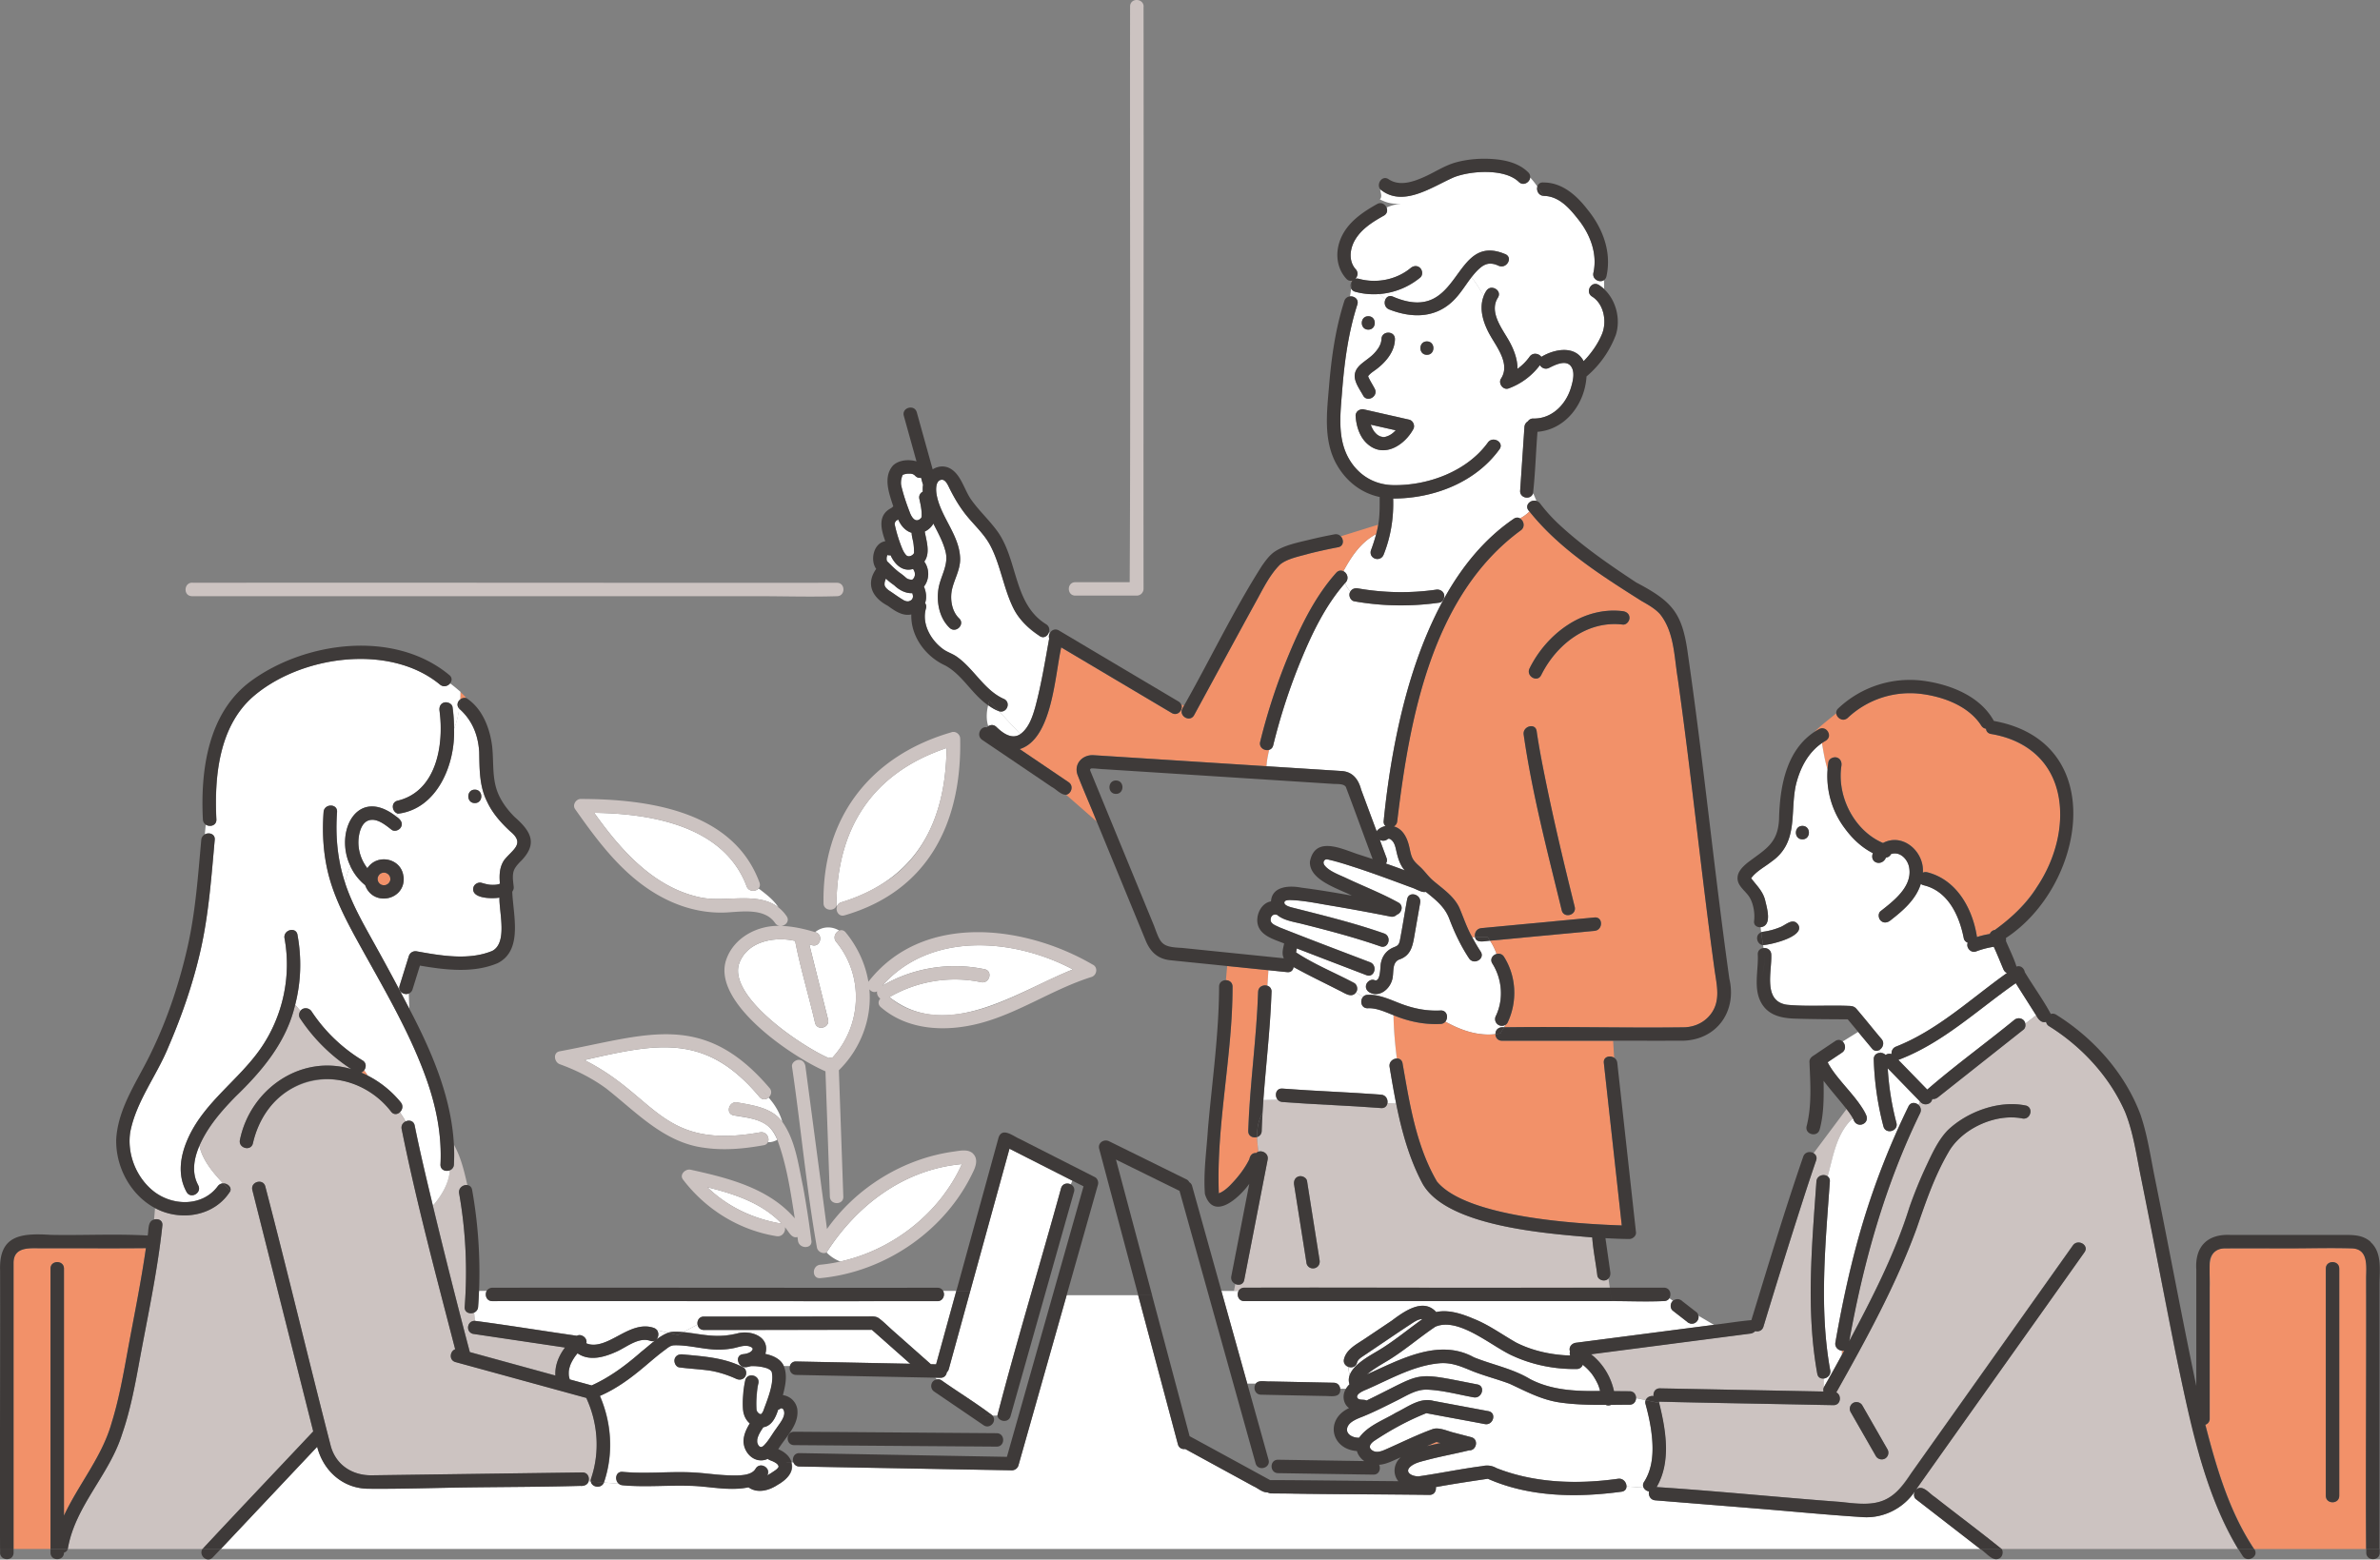 <svg width="296" height="194" viewBox="0 0 296 194" fill="none" xmlns="http://www.w3.org/2000/svg"><rect x="0" y="0" width="296" height="194" fill="#808080" stroke="none"/><g clip-path="url(#clip0_3997_20319)"><path d="M198.001 36.89c-.91-.568-.073-2.014.842-1.442.24.15.458.323.664.512v-1.129c-.524.395-1.523-.056-1.339-.896.53-2.391-.418-4.828-1.919-6.685-1.082-1.38-2.388-2.87-4.29-2.881-.647-.056-.904-.696-.764-1.169a9.778 9.778 0 00-.893-1.123c-.067.606-.859 1.107-1.423.545-1.718-1.68-5.947-1.402-8.05-.579-2.7 1.169-6.366 3.844-9.177 1.502.022.373.301.918-.039 1.257 1.115.556 1.673.556 2.789.556-.669 0-1.333.184-1.964.462.151.345.095.773-.334 1.012-1.362.763-2.762 1.63-3.577 3.01-.652 1.107-.842 2.63.079 3.654.357.4.245.896-.051 1.19a.887.887 0 01.436 0c2.198.607 4.68.123 6.449-1.34.351-.29.837-.345 1.182 0 .302.3.346.89 0 1.18a9.05 9.05 0 01-5.054 2.046c.251.217.491.456.731.684.15-.322.48-.534.915-.361 8.597 3.732 7.303-8.144 14.008-5.268.982.44.129 1.88-.842 1.44-.474-.21-.826-.294-1.294-.244-.926.184-1.518 1.001-2.087 1.691.603.679 1.043 1.513 1.534 2.292.168-.484.569-1.14 1.144-.99.524.089.982.64.614 1.218-1.11 1.763.48 3.788 1.339 5.284.613 1.068 1.115 2.33 1.099 3.565a6.612 6.612 0 001.5-1.502c.402-.572 1.166-.406 1.468.017 1.623-.984 4.212-1.485 5.261.534.948-.973 1.79-2.17 2.287-3.387.614-1.508.257-3.716-1.239-4.65l-.005-.006z" fill="#fff"/><path d="M47.449 108.613l.029-.011a.04.04 0 00-.03.011zm-.079.028l.05-.017c.012 0 .023-.011.034-.011-.028.011-.056.023-.084.028zm1.111 1.007s-.011.023-.017.041a.284.284 0 00.017-.041zm-1.462-.601c.011-.022.028-.044.04-.067a.246.246 0 00-.04.067zm1.413-.132l-.046-.052.011.012.035.034v.006zm-.091-.095a.9.9 0 00.046.052c-.023-.029-.046-.052-.046-.052zm66.272-44.47s.012-.018.006-.018h-.006v.018zm-.005.01s0 .011-.006.017c0-.006 0-.012.006-.018zm-67.611 44.727l.017-.029v-.011c-.006.011-.011.029-.023.04h.006z" fill="#F29169"/><path d="M112.075 60.371c.273 1.168.663 2.314 1.099 3.432.262.662.764 1.33 1.411.595a.12.12 0 01.022-.055c0-.04 0-.1.017-.05.045-.768-.111-1.469-.273-2.209-.106-.433.117-.762.424-.928a4.015 4.015 0 01.033-.857c-.1-.284-.167-.584-.251-.873a.742.742 0 01-.714-.228c-.184-.19-.307-.245-.591-.284.016.006-.168 0-.168 0-.111 0-.195 0-.318.017a3.22 3.22 0 00-.468.122c.095-.028.039-.011 0 0-.023.034-.05.09-.067.111a3.321 3.321 0 00-.145.54 2.667 2.667 0 00-.017.556c.006.04.017.072.022.111h-.016z" fill="#fff"/><path d="M47.075 109.762s.028.034.046.046l-.04-.041-.006-.005zm-.106-.37c0-.041-.006 0 0 .046v-.046zm.161.434c.024.034.047.052.03.029-.012-.018-.03-.029-.04-.046 0 .005.005.011.01.023v-.006zm67.461-45.424s0-.017.006-.023c0 .006-.012.017-.023.023 0 .017 0 .023.011 0h.006zM47.666 110.12c-.028-.006-.056-.017-.083-.022 0 0 .039.016.083.022zm.726-.308c.028-.029.034-.057.017-.034-.011.017-.023.04-.04.057.006-.006.011-.017.023-.023z" fill="#F29169"/><path d="M48.341 109.88l.035-.052-.006.006c-.011.017-.017.023-.029.046zm-.06.052l-.023.011c.011 0 .017-.011.029-.017l-.006.006zm-.569.201l-.04-.012h-.011c.017 0 .034.006.046.012h.005zm.528-.174s.006 0 .012-.006c-.028.017-.056.028-.084.05 0 0 .034-.005.073-.039v-.005zm65.341-37.956l.023-.034-.017.017c0 .006-.012.017 0 .017h-.006z" fill="#F29169"/><path d="M170.486 52.824c.028.095.061.184.106.284.1.217.212.428.357.617.095.106.19.212.296.306.044.04.217.145.022.023.117.083.234.15.363.216.072.034.552.123.228.073.056.027.24.033.352.016.351-.072.68-.222.959-.445a3.98 3.98 0 00.419-.383c-1.032-.234-2.064-.468-3.102-.701v-.006z" fill="#fff"/><path d="M113.615 71.96c.046-.045.029-.04 0-.017a.18.18 0 01-.017.029l.011-.012h.006zm-1.149 2.747c-.034-.011-.074-.028 0 0z" fill="#F29169"/><path d="M111.271 65.219c.218 1.045.547 2.074.949 3.059.139.328.312.617.502.806.117.09.117.078.206.106.162.056.078.011.034.011h.145c.05-.017.106-.028.156-.044.184-.062.072-.034.045-.017a.994.994 0 00.312-.24l.022-.033c.011-.028.023-.06.034-.083a6.382 6.382 0 00-.05-1.024c-.045-.495-.24-.984-.246-1.48-.764-.216-1.356-.917-1.668-1.651-.134.094-.212.089-.335.24.078-.09-.056.121-.061.1a2.973 2.973 0 00-.034.11.963.963 0 01-.011.145v-.005zm2.031 9.456c.061-.05.073-.061.128-.117.028-.033.051-.095.062-.106.011-.05.022-.105.044-.15v-.189a3.072 3.072 0 00-.083-.323c-.86.04-1.674-.422-2.26-.995a8.847 8.847 0 01-1.015-.807c-.022.034-.028.05-.05.09a2.042 2.042 0 00-.112.389c-.022.122 0 .211-.011.322.017.045.039.095.039.123.028.06.084.122.112.183.106.117.228.234.357.334.663.417 1.288.907 1.969 1.29.078.028.151.056.229.073.067.016.212.016.067.016h.167c.078-.01.134-.028.201-.05-.117.034.056-.033.095-.055 0 0 .028-.023.05-.034l.011.006z" fill="#fff"/><path d="M151.506 148.42s.023.017.046.017c-.023-.034-.046-.057-.046-.017zm.078.025s.018.046.018.058l-.018-.058z" fill="#F29169"/><path d="M172.355 107.42c.786.272 1.567.55 2.343.845-.586-.69-.82-1.468-1.021-2.342-.089-.389-.162-.817-.385-1.156-.1-.162-.463-.579-.709-.384a.87.87 0 01-.976.089l.837 2.252c.106.284.05.523-.089.696z" fill="#fff"/><path d="M110.174 68.936s-.058-.035-.058-.03c0 .007.023.018.058.03zm2.087-9.877l-.064.023.064-.018v-.005zm.477 12.865l-.089-.072c.006.022.045.05.089.072zm-2.432-2.147s.012.04.017.04c-.005-.011-.017-.022-.022-.04h.005zm-63.337 39.658s.005.056.005.078v-.083l-.005.005z" fill="#F29169"/><path d="M110.273 69.719s.023.04.034.063a.123.123 0 00-.011-.04c-.006-.006-.012-.017-.023-.023z" fill="#F29169"/><path d="M110.379 69.037l-.034.072c-.028.084-.056.167-.067.256 0 .089-.011.178 0 .261.011.034.017.073.028.106.028.028.039.067.034.078l.005.011c.156.145.301.295.452.44.318.311.653.628.999.9.329.223.658.484.954.757.083.045.128.067.195.106.15.044.19.055.296.072.061 0 .122 0 .189.011h.023c.016-.011.039-.016.05-.028.033-.033.067-.066.095-.1.005-.016.016-.028.033-.044a1.84 1.84 0 00.078-.123s.017-.027.028-.055c.022-.078.039-.173.067-.245 0-.089 0-.139-.011-.24a1.665 1.665 0 00-.073-.244c-.022-.044-.067-.128-.061-.122-.028-.05-.056-.095-.084-.14-1.327.401-2.304-.606-2.795-1.701a.835.835 0 01-.39-.034l-.011.006z" fill="#fff"/><path d="M47.94 108.575s-.04-.016-.084-.016c.028 0 .056.011.084.016z" fill="#F29169"/><path d="M198.827 172.431c-.028-.072-.056-.145-.084-.211a7.558 7.558 0 00-.82-1.385 7.777 7.777 0 00-1.071-1.068.776.776 0 01-.754.528c-2.694.05-5.472-.506-7.922-1.624-2.599-1.129-6.711-4.889-9.651-3.638-2.008 1.341-3.855 2.97-5.936 4.227-.882.529-1.78 1.041-2.572 1.703 4.067-1.808 8.915-4.55 13.289-2.125 2.326.94 4.826 1.401 6.99 2.709 2.684 1.407 5.741 1.535 8.715 1.479-.056-.2-.112-.406-.184-.601v.006z" fill="#fff"/><path d="M46.969 109.224v.228c.017.067.033.134.056.201.027.05.055.1.083.144.023.023.04.039.045.05.039.05.067.073.123.123.055.039.117.066.178.1.04.011.078.022.117.028 0 0 .034 0 .095.022h.179c.055-.011.111-.022.161-.039-.01 0 .006-.006.073-.028l.084-.05s.022-.022.089-.055c.039-.034.072-.073.111-.112.023-.033.034-.055.045-.061.017-.028.04-.056.056-.083-.017.027-.022.016.033-.067.023-.061.034-.128.05-.189 0-.061 0-.117-.005-.184-.017-.083-.028-.15-.056-.217-.028-.055-.05-.1-.083-.144-.04-.039-.056-.056-.056-.062-.028-.027-.05-.061-.084-.089-.056-.05-.134-.072 0 0 .011.006.017.012.04.023a1.848 1.848 0 00-.258-.15c-.033-.012-.072-.023-.105-.034 0 0-.034 0-.095-.017h-.207a.791.791 0 00-.156.045c.028-.006.022 0-.056.022a.612.612 0 00-.145.095c-.033.033-.044.044 0 0l.056-.056c-.073.061-.14.123-.2.195a.912.912 0 00-.073.122c.01-.016.005 0-.04.078-.016.056-.033.111-.044.167l-.011-.006zm-40.687 60.52v-11.936c0-1.074 1.673-1.074 1.673 0v30.737c1.83-3.933 4.737-7.309 5.93-11.553.882-2.826 1.407-5.746 1.937-8.65.797-4.36 1.69-8.693 2.326-13.076-4.34.044-8.692 0-13.032.016-1.384 0-3.364-.228-3.431 1.736v35.665h4.591v-22.939h.006zm51.716-82.906a6.936 6.936 0 00-.747-.768c0 .329-.011.646-.028.957a.885.885 0 01.775-.19z" fill="#F29169"/><path d="M49.697 122.633c.385-1.23.764-2.459 1.15-3.694a.864.864 0 011.031-.584c2.99.54 6.466 1.141 9.35-.066 1.92-1.013.843-4.806.887-6.625-.881.156-3.559.145-3.24-1.252.1-.433.607-.706 1.031-.584.324.095.659.184.988.228a4.1 4.1 0 00.814 0 2.33 2.33 0 00.469-.116c-.095-1.013-.073-2.047.513-2.926 1.032-1.324 2.661-2.03.792-3.571-1.149-1.062-2.22-2.253-2.884-3.682-.993-1.936-.954-4.11-.999-6.219-.133-2.125-.875-3.966-2.493-5.39a11.062 11.062 0 01-.636 2.503c.178 4.4-2.07 9.973-6.968 10.569-.1.1-.201.205-.296.306.48.305 1.004.795.647 1.396-.206.356-.787.573-1.144.3-.758-.584-1.869-1.541-2.917-1.146-.787.295-1.088 1.346-1.178 2.097-.172 1.38.246 2.753 1.077 3.833 1.205-1.847 4.145-1.269 4.474.928.475 2.971-3.726 4.011-4.747 1.18a6.534 6.534 0 01-1.841-2.37c-.33.651-.53 1.374-.653 2.125.904 2.759 2.393 5.284 3.788 7.809 1.434 2.587 2.84 5.19 4.195 7.821l-.066-1.902c-.575.228-1.379-.206-1.144-.963v-.005zm9.356-24.402c1.076 0 1.076 1.669 0 1.669-1.077 0-1.077-1.669 0-1.669z" fill="#fff"/><path d="M70.278 167.62l-11.448-1.702c-.949-.256-.737-1.669.273-1.613a8.868 8.868 0 01-.128-1.024c-.514.234-1.228 0-1.178-.712a56.467 56.467 0 00-.691-14.117c-.123-.678.507-1.101 1.02-1.034-.39-1.724-.797-3.454-1.667-5.012.044.807.044 1.619 0 2.442a.79.79 0 01-.525.734c-.072 1.558-1.02 3.171-2.092 4.389a877.944 877.944 0 004.597 18.211l10.645 2.92c-.079-1.252.418-2.47 1.194-3.488v.006z" fill="#CCC3C1"/><path d="M81.72 165.473c.43.573-.017 1.607-.854 1.318-1.406-.484-2.862.729-4.067 1.296-1.54.712-3.448 1.307-4.96.261-.078.089-.15.178-.223.267a5.9 5.9 0 00-.624 1.052 3.967 3.967 0 00-.24.873c-.011.217-.017.406.005.612.028.15.067.295.112.445.91.25 1.813.495 2.722.745 2.31-1.04 4.313-2.553 6.21-4.216 1.037-.807 2.064-1.864 3.291-2.336l-1.361-.312-.011-.005zm6.678.682c1.194.105 2.209-.073 3.37-.306 1.707-.418 4.038.461 3.42 2.564.914.194 1.907.606 2.303 1.518h.748c.09-.317.34-.578.77-.573.753.017 1.501.028 2.254.045 3.983.078 7.961.161 11.944.239l-4.77-4.222c-6.962 0-13.925.011-20.887.017-.469 0-.731-.311-.793-.667l-1.768.928c1.144.089 2.265.351 3.409.451v.006zm44.776-18.822l.195-.467c-2.605-1.324-5.216-2.648-7.821-3.971l-4.871 17.687c-.892 3.238-1.785 6.48-2.672 9.718a.803.803 0 01-.251.406c-.05.367-.312.695-.798.689-.212 0-.429-.011-.641-.011l.189.212a.76.76 0 01.569.094c2.109 1.491 4.335 2.843 6.383 4.4h.585c2.444-9.45 5.328-18.85 7.923-28.278.172-.601.786-.701 1.216-.479h-.006z" fill="#fff"/><path d="M77.457 183.081c3.164.295 6.355-.139 9.512.123 1.328.111 2.645.3 3.984.317.898.011 2.516.083 3.046-.829.535-.923 1.964-.1 1.456.818.368-.19.703-.429 1.043-.657.112-.089.173-.144.28-.261.016-.022.033-.05.05-.078 0-.006.005-.011.01-.017.006-.022.012-.039.017-.061v-.039c-.005-.022-.01-.05-.017-.072a.045.045 0 00-.01-.028c-.029-.05-.062-.089-.079-.128a1.724 1.724 0 01-.111-.106c-.14-.116-.38-.239-.564-.322-.005 0 0 0-.016-.006-.185-.072-.397-.144-.542-.272-1.238.561-2.46-.212-2.878-1.419-.363-1.045.089-2.091.641-2.992-1.043-.868-.91-2.37-.814-3.593.05-.596.1-1.213.256-1.786.28-1.04 1.891-.595 1.613.445a5.46 5.46 0 00-.112.584c-.112.868-.167 1.736-.112 2.609.017.267.24.506.475.595-.084-.039.122-.011.022.017l.084-.034c.234-.211.306-.506.412-.79.503-1.329 1.217-3.248.899-4.449a2.21 2.21 0 00-.067-.123c-.023-.022-.112-.1-.145-.133-.1-.072-.207-.117-.296-.173a5.743 5.743 0 00-2.103-.289c-.179.056-.363.1-.536.123-1.054.15-1.506-1.458-.446-1.608.424-.033 1.093-.206 1.222-.617.01-.095 0-.145-.106-.223-.748-.467-1.646-.011-2.427.117-.62.111-1.25.161-1.88.15-1.785-.033-3.526-.584-5.317-.539-.513.016-.781.289-1.239.623-.88.645-1.701 1.373-2.538 2.074-1.701 1.43-3.453 2.72-5.495 3.605 1.473 3.398 1.707 7.264.496 10.785l1.914.156c-.597-.44-.457-1.586.44-1.502l-.022.005zm6.45-14.011c.128-.473.58-.645 1.032-.584 2.544.245 5.138.389 7.459 1.591.926.578.156 1.935-.843 1.44-1.116-.511-2.376-.901-3.531-1.056-1.1-.145-2.371-.206-3.526-.368-.452-.061-.692-.639-.586-1.029l-.005.006zm-59.259-21.632c.518.946-.926 1.786-1.445.84-1.216-2.208-.748-4.683.273-6.869 2.053-4.389 6.215-7.064 8.926-10.958 2.756-3.96 3.861-8.977 2.985-13.722-.195-1.051 1.417-1.496 1.612-.445a20.058 20.058 0 01-.284 8.694c.206.261.424.523.658.773.34-.489 1.088-.412 1.39.078a20.1 20.1 0 006.326 6.079c.508.306.48.879.195 1.241.162.217.313.434.452.651a12.806 12.806 0 014.112 3.326c.351.428.2.951-.118 1.24.263.378.503.746.715 1.129.435-.211 1.015-.1 1.138.501.675 3.343 1.467 6.658 2.265 9.973 1.07-1.218 2.02-2.831 2.092-4.389-.502.195-1.183-.044-1.15-.734.179-3.649-.535-7.22-1.757-10.646-2.176-6.102-5.607-11.747-8.709-17.41-1.283-2.336-2.51-4.733-3.269-7.303-.814-2.753-1.01-5.623-.803-8.477.078-1.068 1.752-1.073 1.674 0-.218 3.02.055 5.98 1.015 8.85.117-.751.318-1.474.653-2.125-2.037-4.216.803-9.94 5.629-6.219.095-.1.195-.205.295-.306-.742-.172-.948-1.396-.05-1.613 4.86-1.168 5.78-6.986 5.21-11.185-.06-.445.101-.901.587-1.03.396-.105.97.134 1.032.585.123.884.184 1.78.195 2.675.313-.8.519-1.63.636-2.503-.357-.373-.218-.85.112-1.123.016-.312.027-.635.027-.957a21.47 21.47 0 00-1.283-1.051c-.284.345-.825.511-1.266.139-6.299-5.207-17.529-3.571-23.381 1.635-4.123 3.749-4.675 9.906-4.419 15.146.04.779-.825.984-1.328.64l-.117 1.212c.52-.283 1.306-.061 1.233.679-.412 4.578-.736 9.172-1.746 13.672-.932 4.16-2.349 8.249-4.039 12.159-1.45 3.537-3.972 6.702-4.714 10.501-.424 2.676.692 5.557 2.773 7.281 2.348 1.953 6.164 2.092 8.106-.523a.862.862 0 01.664-.355c-1.284-1.347-2.6-2.96-2.94-4.678-.676 1.568-1.01 3.348-.151 4.906l-.011.016z" fill="#fff"/><path d="M73.011 174.125a1.194 1.194 0 01-.078-.24c-5.423-1.485-10.851-2.975-16.274-4.461-.853-.233-.703-1.362-.044-1.596-2.355-9.089-4.798-18.183-6.656-27.388-.09-.451.15-.785.48-.946a10.688 10.688 0 00-.714-1.129c-.296.267-.737.339-1.066-.061-5.316-6.886-15.414-4.578-17.2 3.921-.245 1.046-1.857.601-1.612-.445 1.283-6.263 7.526-10.674 13.847-8.788a21.969 21.969 0 01-6.377-6.325c-.184-.283-.134-.656.056-.917a10.901 10.901 0 01-.658-.773c-1.066 4.633-4.095 8.221-7.431 11.447-1.774 1.819-3.46 3.754-4.48 6.107.34 1.713 1.657 3.332 2.94 4.678.53-.022 1.054.411.91.929l.144.144-.145-.144c-1.975 3.198-6.243 3.821-9.372 2.141l-.117 1.43c.502-.15 1.104.1 1.032.751-.62 5.784-1.864 11.463-2.913 17.181-.54 2.948-1.11 5.907-2.092 8.744-1.59 5.112-5.863 8.955-6.761 14.306h16.753c4.558-4.9 9.183-9.75 13.769-14.628-2.522-10.007-5.049-20.013-7.57-30.02-.263-1.046 1.35-1.485 1.612-.445 2.795 10.708 5.36 21.476 8.117 32.194.63 2.431 2.689 3.766 5.133 3.733 8.725-.117 17.45-.234 26.181-.356.664-.011.915.617.765 1.107l.284.022a.815.815 0 01.04-.373c1.065-3.192.914-6.73-.508-9.795l.005-.005z" fill="#CCC3C1"/><path d="M229.354 168.017a.889.889 0 01-.273.006v.489c.089-.167.184-.333.273-.5v.005z" fill="#F29169"/><path d="M230.253 138.782a15.109 15.109 0 00-.592-.829l-4.1 5.49c.284.167.457.478.318.884a242.91 242.91 0 00-1.668 5.034 953.887 953.887 0 00-4.887 15.652c-.157.507-.625.657-1.021.551a1.012 1.012 0 01-.642.317l-2.706.351-17.071 2.219c1.45 1.129 2.466 2.781 2.851 4.583.647.006 1.294.017 1.941.017.552 0 .82.439.803.862l1.2.25c.139-.372.58-.573.971-.5-.067-.462.195-.974.797-.963l2.65.051c5.897.116 11.794.228 17.691.344a.758.758 0 01.067-.573v-1.051c-.368.056-.748-.111-.837-.589-1.422-7.865-.664-16.003-.106-23.918.056-.768.937-.985 1.401-.64.691-2.458 1.071-5.339 3.135-7.231-.062-.105-.123-.211-.19-.317l-.005.006z" fill="#CCC3C1"/><path d="M234.783 132.884a34.827 34.827 0 001.082 6.797c.279 1.04-1.339 1.479-1.612.445a36.441 36.441 0 01-1.205-8.36c-.017-.557.424-.818.853-.796l-.167-.35c-.285.161-.636.156-.909-.173-.575-.695-1.15-1.385-1.73-2.08l-1.93 1.196c.362.339.468 1.018-.078 1.38-.592.4-1.189.795-1.78 1.195.017.039.039.078.056.117.24.49.574.929.898 1.357.971 1.241 2.025 2.414 2.968 3.671.502.707 1.646 2.097.335 2.598-.463.128-.882-.161-1.032-.59-.034-.061-.062-.127-.095-.183-2.064 1.885-2.444 4.772-3.136 7.231.179.133.296.345.274.639-.547 7.749-1.35 15.775.044 23.473.106.573-.329.968-.781 1.035v1.051a208.91 208.91 0 002.232-4.01v-.49c-.458-.05-.921-.445-.815-1.034.887-5.073 1.975-10.113 3.459-15.041a96.593 96.593 0 015.629-14.323c.279-.578.904-.506 1.267-.155.056-.156.117-.312.173-.473l-4.006-4.122.006-.005zm18.337-6.783l-2.41-3.804c-4.775 3.326-9.077 7.459-14.6 9.545 1.2 1.229 2.394 2.464 3.593 3.693 3.459-3.004 7.23-5.729 10.79-8.638.474-.434 1.294-.239 1.406.439l1.35-1.04c-.039-.067-.084-.128-.123-.195h-.006z" fill="#fff"/><path d="M273.567 181.018c-3.152-11.519-4.904-23.367-7.386-35.042-.502-2.536-.893-5.167-1.847-7.587-1.908-4.416-5.395-8.182-9.462-10.729a.796.796 0 01-.39-.551c-.592.189-.999-.35-1.244-.812l-1.35 1.04c.055.273 0 .567-.224.74-3.537 2.803-7.079 5.607-10.616 8.404-.218.173-.48.262-.731.228-.123.74-1.127.879-1.534.29-.056.161-.112.317-.173.472.245.24.368.607.178.996-4.385 9-7.051 18.55-8.814 28.368 2.856-5.374 5.662-10.819 7.481-16.637a54.888 54.888 0 012.165-5.295c.703-1.491 1.456-3.121 2.616-4.317 2.416-2.302 6.349-3.749 9.668-3.065 1.049.256.603 1.864-.446 1.608-3.347-.645-7.565 1.302-9.2 4.288-1.729 2.982-2.817 6.225-3.938 9.462-2.6 7.092-6.271 13.755-9.964 20.335.692.345.574 1.602-.363 1.586a2103.9 2103.9 0 00-2.65-.05c-6.349-.139-12.703-.223-19.052-.384.017.055.028.111.045.167.831 3.354 1.506 7.308-.318 10.451 7.649.501 15.28 1.285 22.918 1.852 1.69.139 3.537.49 5.16-.122 1.691-.634 2.572-2.03 3.554-3.41 4.753-6.702 9.512-13.405 14.265-20.107 1.959-2.759 3.917-5.518 5.869-8.271.62-.874 2.07-.039 1.445.84-6.973 9.862-13.997 19.701-20.976 29.563.831-.773 1.668.467 2.354.879 2.756 2.169 5.585 4.272 8.313 6.474h29.428c-2.22-3.576-3.643-7.653-4.803-11.669l.022.005zm-39.119.417a.85.85 0 01-1.144-.3c-1.043-1.824-2.092-3.649-3.135-5.473a.843.843 0 01.301-1.14.85.85 0 011.144.3c1.043 1.824 2.092 3.649 3.135 5.473a.843.843 0 01-.301 1.14z" fill="#CCC3C1"/><path d="M171.267 168.103c1.997-1.163 3.754-2.664 5.64-3.999-.418-.028-.815.217-1.155.428-2.131 1.391-4.223 2.848-6.343 4.255-.273.195-.541.39-.63.723-.134.545-.642.679-1.055.54.011.356.05.695.145 1.012.469-1.324 2.371-2.347 3.398-2.965v.006z" fill="#fff"/><path d="M238.292 186.49c-.296-.233-.296-.689-.123-1.006-1.395 2.13-3.911 3.404-6.466 3.237-4.329-.267-8.658-.701-12.988-1.051-4.284-.345-8.569-.69-12.848-1.04-.625-.051-.881-.64-.775-1.107a.928.928 0 01-.67-.468l-2.131-.15c-.005.312-.19.595-.602.651-5.546.751-11.454.69-16.642-1.607-2.159.317-4.318.645-6.466 1.034.072.462-.196.979-.798.974-6.7-.184-13.507.105-20.151-.318-.63.028-1.194-.539-1.769-.778-2.817-1.541-5.634-3.076-8.452-4.617-.373.061-.781-.106-.909-.578-1.646-6.18-3.297-12.365-4.943-18.545h-8.898l-5.992 21.159a.855.855 0 01-.809.612c-1.088-.017-2.17-.039-3.258-.056-4.759-.083-9.518-.172-14.271-.256-2.968-.055-5.936-.105-8.904-.161a.782.782 0 01-.742-.501h-.234c.38 1.257-.72 2.214-1.707 2.776-1.05.695-2.51 1.107-3.61.306-1.863.384-3.766.1-5.629-.084-3.33-.328-6.7.139-10.036-.172a.846.846 0 01-.441-.167l-1.914-.156c-.334.807-1.523.59-1.623-.133l-.285-.022c-.1.422-.574.617-1.032.567-4.725.133-9.462.128-14.187.195-4.061.055-8.128.2-12.19.161-3.169-.028-5.584-2.247-6.343-5.217-3.995 4.238-7.983 8.476-11.978 12.709h218.822c-2.662-2.063-5.323-4.127-7.989-6.191h-.017z" fill="#fff"/><path d="M157.755 120.683c-1.713-.172-3.426-.35-5.133-.523l-.156 1.775c.413.005.82.272.82.806.017 8.577-2.042 17.148-1.707 25.698h.005c.469-.128 1.122-.69 1.496-1.085.903-.934 1.723-1.98 2.298-3.148.095-.495.391-.812.848-.768a.67.67 0 01.279-.167c-.073-.606-.145-1.212-.162-1.824-.496.161-1.127-.095-1.104-.757.184-5.779 1.037-11.525 1.227-17.304.022-.667.675-.918 1.16-.756l.129-1.936v-.011z" fill="#F29169"/><path d="M182.698 119.204c-1.01-1.524-1.797-3.176-2.444-4.889-.563-1.502-1.701-2.392-2.923-3.376a.863.863 0 01-.569-.056c-2.583-1.068-5.378-2.03-8.05-2.925-1.256-.368-2.578-.996-3.872-1.052-1.077.874 1.897 1.986 2.477 2.264 2.192 1.04 4.463 1.914 6.589 3.087.714.395.401 1.313-.196 1.513a.826.826 0 01-.781.234 251.104 251.104 0 00-7.582-1.391c-1.567-.261-3.185-.601-4.775-.662-.268-.011-.815-.028-.842.301-.034.428.931.617 1.205.689 3.754.951 7.526 1.875 11.185 3.16 1.01.35.575 1.963-.446 1.607-3.208-1.118-6.488-1.974-9.78-2.803-.998-.251-2.254-.417-3.074-1.118-.535-.173-.87.256-.786.767.139.434.725.595 1.087.79 3.738 1.485 7.504 2.904 11.259 4.339.998.378.563 1.991-.447 1.607-2.89-1.101-5.774-2.208-8.658-3.326-.045.15-.05.35-.095.495 2.248 1.491 4.809 2.52 7.197 3.788.418.206.547.851.251 1.196.29.172.575.367.865.578a.779.779 0 01.602-.278c1.384-.044 2.633.534 3.894 1.024 1.679.662 3.353 1.018 5.166.929.815-.039 1.01.901.592 1.385 1.98 1.084 3.994 1.802 6.237 1.557-.028-.584.457-.94 1.082-.857.067-.105.128-.205.173-.317a.842.842 0 01-1.194-1.118c.977-2.069.765-4.577-.446-6.496-.346-.551.039-1.068.53-1.196a7.438 7.438 0 00-.82-1.647c-.614.023-1.713.39-1.869-.445h-.357c.323.612.664 1.207 1.049 1.786.597.901-.854 1.735-1.445.84l.011.016zm-6.076-6.908c-.245 1.418-.496 2.831-.742 4.25-.212 1.207-.463 2.269-1.718 2.759-1.188.35-.725 1.768-1.054 2.675-.329 1.057-1.462 2.025-2.617 1.552-.418-.173-.714-.545-.586-1.029.112-.395.614-.757 1.033-.584.764.311.719-1.624.781-2.008.167-1.001.725-1.725 1.673-2.097.474-.184.592-.328.709-.829.329-1.708.591-3.426.904-5.139.184-1.057 1.796-.607 1.612.445l.005.005z" fill="#fff"/><path d="M256.005 98.846c-.77-4.227-4.307-6.87-8.402-7.553-.391-.078-.575-.345-.603-.645a.803.803 0 01-.58-.379c-1.551-2.414-4.608-3.565-7.342-3.938a11.278 11.278 0 00-9.272 2.96c-.468.444-.876-.379-1.121-.807-.547.473-2.315 1.808-2.985 2.542.463.306 2.003.762 1.367 1.107a7.126 7.126 0 00-.485.3c.189 1.074.362 2.214.714 3.32.022-.316.056-.633.106-.945.067-.45.636-.69 1.032-.584.474.128.653.584.586 1.03-.581 3.804 1.595 8.081 5.171 9.605 2.494-1.313 5.161 1.113 4.96 3.688a.82.82 0 01.547-.045c3.676.924 5.646 4.556 6.181 8.055.525-.167 1.055-.29 1.596-.384a.84.84 0 01.636-.501c5.272-3.649 9.116-10.307 7.905-16.831l-.011.005z" fill="#F29169"/><path d="M249.522 120.985c-.206-.123-.296-.29-.385-.501-.385-.907-.747-1.819-1.16-2.714-.765.116-1.512.317-2.232.589-.619.217-1.255-.506-1.004-1.09-.24-.095-.441-.284-.491-.54-.547-2.808-1.947-5.895-4.999-6.613a.784.784 0 01-.346-.178c-.608 1.975-2.237 3.348-3.81 4.572-.357.278-.831.351-1.183 0-.295-.295-.357-.901 0-1.179 1.585-1.246 3.894-2.993 3.56-5.301-.123-1.085-1.144-2.197-2.282-1.785-.123.233-.335.406-.619.428-.497 1.168-2.087.667-1.629-.551-3.671-1.941-5.975-6.252-5.635-10.368-.352-1.107-.524-2.247-.714-3.32-1.769 1.218-2.762 3.192-3.253 5.267-.736 3.465.374 7.109-3.04 9.489-.837.662-1.88 1.179-2.511 2.053.67.884 1.434 1.574 1.73 2.692.223.962.943 3.22-.553 3.398.017.212.045.423.073.634.1-.038.206-.055.324-.072-.095.011-.118.017-.106.011a8.78 8.78 0 002.069-.545c.77-.261 1.652-1.29 2.327-.328.881 1.457-3.392 2.486-4.374 2.525l.05.367c.446-.039.937.223.965.796.106 2.08-1.088 5.823 1.958 6.263 2.539.245 5.122.033 7.671.139.363.011.653.039.927.323 1.076 1.245 2.092 2.547 3.163 3.804.407.49.15 1.113-.274 1.357l.168.351a.874.874 0 01.613.267.852.852 0 01.748-.112c-.033-.367.128-.762.552-.928 5.189-2.047 9.312-5.969 13.803-9.161-.034-.017-.067-.028-.101-.045v.006zm-25.356-16.576c-1.077 0-1.077-1.669 0-1.669s1.077 1.669 0 1.669zm-94.875-25.304c-4.496-2.715-4.033-7.376-6.248-11.475-.714-1.24-1.785-2.242-2.695-3.332-.932-1.118-1.618-2.28-2.265-3.577-.178-.361-.491-1.117-1.004-1.04-.748.117-.681 1.285-.597 1.791.474 2.82 2.845 5.05 2.934 7.982.04 1.313-.669 2.498-.981 3.738-.313 1.235-.09 2.826.853 3.727.781.745-.407 1.924-1.183 1.179-1.26-1.201-1.634-3.115-1.394-4.79.228-1.612 1.305-2.992.898-4.66-.307-1.252-.948-2.375-1.523-3.521-.223.428-.625.784-1.071 1.001.212 1.185.719 2.67-.056 3.732.675.951.642 2.23-.045 3.11.274.662.374 1.407.14 2.052a.75.75 0 01.106.684c-.553 1.947.664 4.033 2.254 5.123.496.323 1.06.495 1.545.834 2.181 1.502 3.47 4.244 5.958 5.307.859.49.262 1.819-.691 1.496l2.672 2.859c1.065-.773 1.523-2.197 1.863-3.404.748-2.787 1.211-5.646 1.718-8.483a.864.864 0 01.106-.717l-.133-.05c-.157.467-.648.806-1.161.445v-.011zm53.485-44.295c.095-.095.19-.173.279-.245-.017-.022-.034-.039-.05-.061-.82 1.062-1.507 2.264-2.561 3.181-2.22 1.93-5.032 1.842-7.665.813-.558-.217-.664-.83-.475-1.246-.239-.228-.479-.468-.73-.684a8.859 8.859 0 01-3.024-.279.768.768 0 01-.508-.406c-.039.328-.089.657-.145.985.536-.056 1.121.356.915 1.018-1.116 3.465-1.607 7.07-1.886 10.685-.228 2.92-.664 6.074.954 8.688 1.194 1.936 3.119 3.054 5.406 3.087 4.335.067 9.178-1.724 11.761-5.3.624-.863 2.075-.034 1.445.84-2.991 4.132-8.201 6.129-13.222 6.123.083 2.364-.285 4.711-1.161 6.92-.362 1.05-1.874.617-1.612-.445a21.18 21.18 0 00.664-2.058c-1.975 1.073-3.069 2.786-4.09 4.627.519.24.742.99.224 1.469.167.45.396.79.663 1.04.19-.306.558-.44.921-.373a30.95 30.95 0 009.691.167c.58-.117 1.182.34 1.032.968.033-.011.067-.028.1-.039 2.137-3.81 4.921-7.27 8.564-9.75.284-.195.558-.178.781-.05a4.831 4.831 0 001.177-.863c-.709-.673.067-1.53.87-1.307l-.413-.962c-.279.879-1.629.65-1.612-.273l.536-7.948a.896.896 0 01.44-.729.746.746 0 01.67-.34c2.282.045 4.017-1.707 4.658-3.781.24-.78.575-2.02 0-2.743-.653-.823-2.003-.122-2.711.228-.474.234-.915 0-1.133-.344a8.482 8.482 0 01-3.894 2.898c-.686.25-1.328-.64-.943-1.224 1.144-1.752-.429-3.788-1.294-5.284-.865-1.502-1.506-3.354-.848-5.012-.48-.762-.915-1.563-1.484-2.236-.095.072-.19.15-.279.245h-.011zm-12.603 4.527c1.077 0 1.077 1.67 0 1.67-1.076 0-1.076-1.67 0-1.67zm-.82 5.89c1.066-.828 2.338-1.634 2.46-3.042.017-1.073 1.691-1.073 1.674 0-.028 1.619-1.222 2.96-2.466 3.86-.323.234-.552.384-.82.68-.005.005 0 0-.005.01-.006.011-.017.023-.023.034-.005.016-.011.016-.016.028.011.022.027.089.033.11.229.496.53.957.781 1.441.508.952-.937 1.791-1.445.84-.82-1.368-1.752-2.709-.173-3.966v.006zm6.399 8.2c-1.071 1.93-3.531 3.543-5.545 1.907-1.083-.856-1.518-2.274-1.607-3.598a.635.635 0 01.084-.367c.011-.023.028-.045.039-.067.011-.011.016-.028.022-.039a.828.828 0 01.363-.284c.011 0 .022-.01.028-.01a.267.267 0 01.072-.023.767.767 0 01.474-.011c1.858.422 3.716.845 5.574 1.262.518.117.781.785.502 1.224l-.006.006zm1.713-9.29c-1.077 0-1.077-1.668 0-1.668s1.077 1.669 0 1.669z" fill="#fff"/><path d="M168.104 34.915v.129c.028-.05.061-.1.101-.146-.034.012-.068.012-.101.017zm21.004 31.063c-11.041 8.11-13.808 23.361-15.342 36.154a.838.838 0 01-.418.662c1.194.323 1.718 1.591 1.947 2.687.117.506.195 1.04.496 1.479.246.356.592.64.898.935.53.506.938 1.107 1.49 1.591 1.199 1.034 2.644 1.963 3.325 3.454.519 1.218.921 2.486 1.59 3.638h.357c-.106-.462.151-1.063.776-1.118l1.779-.167c4.106-.39 8.212-.773 12.313-1.163 1.071-.1 1.065 1.569 0 1.669-4.335.406-8.67.818-12.999 1.224.363.55.625 1.101.82 1.646a.798.798 0 01.915.356c1.551 2.447 1.679 5.573.446 8.182a.656.656 0 01-.251.273c-.05.105-.106.211-.173.317 7.443-.117 14.89.094 22.333 0 1.327-.017 2.577-.59 3.381-1.658 1.255-1.663.719-3.615.457-5.507-1.668-12.07-2.873-24.195-4.58-36.26-.452-2.686-.424-5.757-2.21-7.982-.641-.7-1.5-1.173-2.315-1.64-5.01-3.171-10.187-6.447-13.919-11.125-.346.361-.748.629-1.177.862.468.278.669 1.08.067 1.49h-.006zm1.121 17.17c2.109-4.271 6.617-7.725 11.593-7.12.452.056.837.34.837.835 0 .412-.385.89-.837.835-4.44-.54-8.268 2.486-10.148 6.296-.474.962-1.919.117-1.445-.84v-.005zm.882 7.788c1.171 7.364 2.962 14.623 4.736 21.865.263 1.046-1.35 1.485-1.612.445-1.763-7.231-3.676-14.49-4.736-21.865-.151-1.052 1.461-1.502 1.612-.445zm-34.383 1.342a75.219 75.219 0 013.66-11.08c1.484-3.527 3.23-7.07 5.802-9.951.268-.3.602-.323.881-.19 1.016-1.84 2.115-3.554 4.09-4.627.106-.384.189-.773.256-1.168l-4.669 1.451c.407.423.39 1.23-.335 1.363a57.38 57.38 0 00-3.593.79c-1.155.334-2.711.612-3.615 1.357-1.272 1.246-2.12 3.015-2.968 4.556-2.594 4.717-5.155 9.456-7.727 14.183-.513.946-1.958.1-1.445-.84l.201-.367-.346-.1c.251.634-.44 1.491-1.194 1.046-.608-.361-1.221-.723-1.829-1.085l-11.917-7.075c-.803 3.56-1.121 11.392-5.166 12.649 2.025 1.368 4.05 2.742 6.075 4.11.698.473.33 1.458-.29 1.569l3.811 3.337c-.776-1.947-1.635-3.871-2.394-5.824-.479-1.396.642-2.53 2.009-2.441 7.163.456 14.332.917 21.495 1.373.023-.661.173-1.357.329-2.04-.546.177-1.299-.262-1.121-.996z" fill="#F29169"/><path d="M179.602 74.33c-.062.305-.274.595-.586.64-3.526.5-7.068.45-10.578-.168-.524-.094-.786-.823-.479-1.235-.268-.25-.497-.59-.664-1.04-2.416 2.737-4.073 6.169-5.456 9.512a74.292 74.292 0 00-3.493 10.685.72.72 0 01-.496.55c-.157.685-.307 1.38-.329 2.042 3.079.2 6.164.39 9.249.59 1.44.05 2.171 1.012 2.516 2.308l1.931 5.195c.245-.356.719-.567 1.104-.662-.156-.133-.256-.339-.228-.617.295-2.97.697-5.93 1.244-8.861 1.227-6.57 3.107-13.105 6.365-18.984-.033.011-.067.028-.1.039v.005zm-55.683 16.105c.803.785 1.935 1.602 2.984.885l-2.672-2.86c-.48-.16-.915-.439-1.333-.733-.229.923-.246 1.824.011 2.608.295-.189.686-.217 1.01.1z" fill="#fff"/><path d="M186.804 129.465c-.53 0-.798-.4-.809-.812-2.242.245-4.251-.473-6.237-1.557a.823.823 0 01-.591.283c-2.026.106-4-.311-5.864-1.09.039 1.863.195 3.621.413 5.39.335-.011.647.167.72.601.881 5 1.685 10.256 4.279 14.701 3.654 4.433 17.283 5.267 22.985 5.462-.742-6.742-1.49-13.483-2.232-20.225-.083-.767.759-.973 1.283-.634l-.128-2.113h-13.824l.005-.006z" fill="#F29169"/><path d="M200.037 159.047c-.379.451-1.277.223-1.372-.367-.19-1.585-.525-3.165-.636-4.75-5.668-.49-18.065-1.346-21.094-6.669-1.657-3.099-2.594-6.525-3.291-9.979l-1.083-.061c-.056.356-.318.662-.792.623-4.089-.317-8.19-.44-12.279-.757a.815.815 0 01-.558-.267l-1.802.028c-.039.534-.078 1.063-.106 1.596.033-.055.056-.116.089-.172-.033.056-.061.117-.089.172a99.17 99.17 0 00-.106 2.242.784.784 0 01-.569.757c.017.606.084 1.212.162 1.824.53-.178 1.288.256 1.143.996l-2.912 14.956c-.117.59-.675.712-1.104.512l-.173.857h.585c.129-.262.436-.429.793-.401 15.118-.033 30.243.023 45.367 0l-.167-1.134-.006-.006zm-36.508-1.296c-.402.111-.96-.139-1.032-.584-.519-3.271-1.038-6.536-1.551-9.806-.073-.445.106-.896.586-1.029.401-.111.959.139 1.032.584.519 3.27 1.037 6.535 1.551 9.806.072.445-.106.896-.586 1.029z" fill="#CCC3C1"/><path d="M158.714 136.408c-.111-.483.145-1.04.776-.99 4.089.317 8.19.44 12.279.757.597.044.865.589.792 1.046l1.082.061a137.048 137.048 0 01-.814-4.561c-.101-.623.413-1.029.893-1.046-.218-1.769-.38-3.526-.413-5.39-1.032-.4-2.098-.923-3.197-.862-.809.028-1.01-.907-.603-1.391-.29-.211-.574-.406-.864-.578-.569.762-1.44.039-2.076-.245-1.896-.968-3.821-1.885-5.685-2.92-.044.367-.306.679-.792.634-.781-.078-1.556-.161-2.337-.239l-.129 1.936c.296.1.525.35.514.756-.145 4.5-.692 8.978-1.016 13.466l1.802-.028a.88.88 0 01-.217-.411l.005.005zm-99.745 26.877c.028.345.067.69.128 1.024 4.218.556 8.435 1.251 12.653 1.852.564-.317 1.373.323 1.166.929 1.272.578 2.868-.334 3.967-.923 1.356-.724 2.85-1.525 4.424-.991a.812.812 0 01.407.29l1.361.311c.592-.183 1.284-.117 1.903-.072l1.768-.929c-.083-.467.184-1.001.793-1.001 6.756 0 13.512-.011 20.268-.011.53 0 1.082-.089 1.523.244.608.456 1.155 1.024 1.724 1.524 1.573 1.391 3.141 2.782 4.714 4.172.217 0 .429.011.647.011.837-3.042 1.674-6.085 2.516-9.133h-1.646c.29.534-.028 1.341-.798 1.268-18.415.028-36.843-.022-55.264 0-.737 0-.965-.773-.703-1.268h-.954a59.24 59.24 0 01-.112 1.986.817.817 0 01-.496.712l.01.005zm152.254.366c.134.5-.301 1.023-.814 1.012a.706.706 0 01-.324-.072.577.577 0 01-.268-.173c-.597-.461-1.194-.929-1.791-1.39-.346-.306-.312-.929.039-1.213l-.446-.322c-.134.233-.435.383-.764.361-2.126.095-4.274 0-6.405 0h-45.702c-.737 0-.965-.773-.703-1.268h-2.148c1.071 3.843 2.148 7.687 3.219 11.53h1.054c.38-.506 1.222-.222 1.78-.272 2.644.056 5.283.111 7.922.161.491.011.759.367.798.746h.725c.123-.201.268-.384.435-.546-.134-.4-.106-.784.023-1.145a3.92 3.92 0 01-.145-1.013c-.38-.128-.687-.489-.558-.984.307-1.218 1.573-1.841 2.538-2.492 1.133-.762 2.265-1.524 3.398-2.281 1.495-1.118 3.91-2.886 5.523-1.068 1.545-.356 3.308.256 4.697.851 1.875.751 3.498 1.958 5.244 2.943 2.037 1.04 4.419 1.546 6.723 1.613a.903.903 0 01-.022-.517c-.19-.551.256-1.029.792-1.074 5.713-.74 11.42-1.485 17.133-2.225l-1.959-1.151.006-.011z" fill="#fff"/><path d="M205.387 178.26a19.477 19.477 0 00-.725-3.577.748.748 0 01.011-.506l-1.199-.25c-.011.406-.279.806-.803.806-.759 0-1.529.012-2.293.017a.769.769 0 01-.681 0c-1.914.011-3.838-.022-5.707-.295-2.293-.333-4.173-1.368-6.237-2.325-1.669-.628-3.42-1.04-5.061-1.752-1.193-.489-2.192-.879-3.514-.812-3.242.239-6.143 1.925-9.06 3.204-.33.156-1.378.512-1.339 1.012.111.479.864.234 1.177.434 7.381-3.565 5.506-3.615 13.769-2.002 1.06.189.608 1.796-.447 1.607-1.902-.334-3.816-.873-5.757-.957-1.373-.055-2.533.729-3.738 1.324-1.4.696-2.789 1.413-4.24 2.003-.653.261-1.78.645-1.986 1.418-.223.857.798 1.279 1.478 1.235 1.066-1.502 3.019-2.175 4.558-3.104 1.445-.695 2.991-1.941 4.675-1.479 2.282.428 4.564.851 6.846 1.279 1.06.2.608 1.808-.447 1.607-2.421-.461-4.853-.895-7.274-1.357-2.277.901-4.486 2.114-6.517 3.471-.424.306-.764.757-.234 1.14.502.367 1.133.145 1.64-.078 1.947-.851 3.889-1.824 5.886-2.547.753-.273 1.785.211 2.527.406.759.2 1.523.395 2.282.595.982.256.642 1.697-.268 1.635-1.774.44-3.587.762-5.356 1.235-.613.162-1.277.306-1.802.684-1.009.735-.027 1.33.882 1.319 2.622-.373 5.244-.929 7.883-1.269.642-.144 1.216-.089 1.796.24 4.77 1.885 10.087 2.035 15.125 1.329.641-.089 1.06.473 1.049.957l2.131.15a.687.687 0 01.067-.734c1.177-1.747 1.127-4.061.903-6.069v.006z" fill="#fff"/><path d="M44.921 133.421c.274.117.547.245.815.378a11.43 11.43 0 00-.452-.651.792.792 0 01-.363.273zm249.372 44.221v-18.584c0-1.457.346-3.704-1.774-3.771-5.267-.067-10.544.022-15.811 0-2.583.056-1.746 3.098-1.874 4.811v16.37a.757.757 0 01-.542.757c1.384 5.35 2.968 10.813 6.065 15.463h13.941c-.078-5.012 0-10.035 0-15.046h-.005zm-3.359-16.342v24.774c0 1.074-1.673 1.074-1.673 0v-28.267c0-1.074 1.673-1.074 1.673 0v3.493zm-112.56 18.381c.262-.061.53-.111.792-.172l-.513-.134c-.396.167-.786.345-1.183.512.313-.073.62-.139.91-.206h-.006zM47.858 108.555s-.04-.006-.058-.012c.017 0 .035.006.046.012h.012zm.16 1.521s.011 0 .023-.006h-.023v.006zm.462-.427s.018-.046.035-.063l-.017.029v.011c0 .012-.006.018-.011.023h-.006zm48.867 65.578c-.018-.018-.024-.024 0 0zM48.04 110.073c.034-.012.067-.028.1-.034-.027.006-.038.011-.055.017-.017.011-.034.017-.045.022v-.005z" fill="#F29169"/><path d="M96.565 177.675c.424-.645 1.3-1.607.854-2.363.056.061-.034-.039-.073-.084l.023.022c-.084-.044-.09-.05-.023-.022a1.04 1.04 0 00-.145-.044h-.062c-.01 0-.021.005-.027.005-.006 0-.022.011-.022.011a.887.887 0 01-.313.167c-.29.923-.78 2.008-1.835 2.169-.33.479-.675 1.013-.765 1.569 0 .028.006.367-.01.211.044.334.256.796.618.651a.44.44 0 01.14-.083c.67-.629 1.088-1.485 1.646-2.214l-.006.005z" fill="#fff"/><path d="M230.47 174.522a.844.844 0 00-.301 1.14c1.043 1.824 2.092 3.649 3.135 5.473.223.389.759.523 1.144.301a.846.846 0 00.301-1.141c-1.043-1.824-2.092-3.649-3.135-5.473-.223-.389-.759-.523-1.144-.3zm21.457-37.002c-3.314-.684-7.258.768-9.669 3.065-1.166 1.196-1.919 2.826-2.616 4.317a55.145 55.145 0 00-2.165 5.295c-1.818 5.823-4.63 11.263-7.481 16.636 1.763-9.817 4.435-19.367 8.815-28.367.189-.389.061-.756-.179-.996-.362-.35-.982-.422-1.266.156a96.184 96.184 0 00-5.629 14.323c-1.49 4.934-2.572 9.973-3.459 15.04-.106.59.357.985.814 1.035a.896.896 0 00.274-.006c-.09.167-.184.334-.274.501a214.442 214.442 0 01-2.231 4.01.757.757 0 00-.067.573c-5.897-.117-11.794-.228-17.691-.345l-2.65-.05c-.602-.011-.865.501-.798.962-.396-.066-.831.134-.97.501l1.684.356c-.016-.056-.028-.111-.044-.167 6.349.162 12.703.251 19.052.384l2.65.05c.937.017 1.06-1.24.362-1.585 3.694-6.575 7.364-13.244 9.964-20.336 1.122-3.237 2.209-6.48 3.939-9.461 1.635-2.987 5.852-4.934 9.2-4.289 1.048.256 1.495-1.357.446-1.607l-.011.005z" fill="#3E3A39"/><path d="M257.812 154.927a82490.296 82490.296 0 01-20.139 28.378c-2.438 3.866-4.385 4.083-8.715 3.532-7.643-.567-15.275-1.351-22.918-1.852 1.83-3.143 1.149-7.097.318-10.451l-1.685-.356a.78.78 0 00-.011.506c.787 3.015 1.568 6.836-.178 9.645-.179.267-.173.523-.067.734a.91.91 0 00.669.467c-.106.467.156 1.057.776 1.107 4.284.345 8.569.69 12.848 1.04 4.324.351 8.653.779 12.988 1.051 2.549.167 5.065-1.106 6.466-3.237-.173.317-.173.773.122 1.007 2.661 2.064 5.323 4.127 7.989 6.191h2.667c-2.722-2.203-5.551-4.305-8.313-6.475-.686-.411-1.523-1.652-2.354-.878 6.979-9.862 13.998-19.702 20.977-29.564.625-.879-.826-1.713-1.445-.84l.005-.005z" fill="#3E3A39"/><path d="M246.281 192.684c.736.417 1.662 1.83 2.549 1.056.251-.25.335-.75.117-1.056h-2.666zm-62.83-76.11c.156.84 1.255.467 1.869.445-.095-.15-.201-.3-.312-.445h-1.557z" fill="#3E3A39"/><path d="M198.319 114.125c-4.106.39-8.212.774-12.313 1.163l-1.779.167c-.625.061-.882.656-.776 1.118h1.557c.111.15.217.3.312.445 4.335-.406 8.67-.818 12.999-1.224 1.066-.1 1.071-1.769 0-1.669zm-11.242 13.668c-.625-.083-1.11.273-1.082.857.212-.022.43-.067.642-.106.1-.261.279-.506.44-.751z" fill="#3E3A39"/><path d="M215.072 121.696c-1.88-13.411-3.202-26.894-5.143-40.299-.687-5.145-1.903-6.558-6.427-8.938-3.415-2.248-6.823-4.606-9.802-7.41a21.163 21.163 0 01-2.16-2.419.87.87 0 00-.457-.317c-.803-.222-1.579.64-.87 1.307.128-.133.256-.283.368-.445a2.913 2.913 0 01-.368.445c3.732 4.678 8.909 7.954 13.919 11.125.815.467 1.674.94 2.315 1.64 1.786 2.22 1.763 5.29 2.21 7.982 1.707 12.065 2.917 24.191 4.58 36.261.262 1.891.792 3.843-.458 5.506-.803 1.068-2.053 1.641-3.38 1.658-7.443.094-14.891-.111-22.333 0-.156.25-.34.489-.441.751-.217.039-.429.083-.641.105.011.412.279.813.809.813h13.824c2.873 0 5.752.005 8.625 0 4.279-.073 6.823-3.666 5.825-7.765h.005z" fill="#3E3A39"/><path d="M191.674 83.992c1.881-3.805 5.708-6.837 10.148-6.297.452.056.837-.423.837-.834 0-.495-.385-.779-.837-.835-4.976-.606-9.478 2.848-11.592 7.12-.475.962.97 1.808 1.444.84v.005zm-2.175 7.392c1.06 7.37 2.979 14.634 4.736 21.865.262 1.04 1.875.601 1.612-.445-1.361-5.446-2.65-10.913-3.76-16.414-.368-1.808-.714-3.621-.976-5.451-.151-1.057-1.763-.607-1.612.445zm-22.427-20.326c-.274-.133-.609-.11-.882.19-2.572 2.875-4.318 6.424-5.802 9.95a74.51 74.51 0 00-3.66 11.08c-.184.74.569 1.174 1.122.996.184-.806.379-1.596.379-2.286 0 .695-.19 1.48-.379 2.286.228-.072.418-.25.496-.55a74.29 74.29 0 013.493-10.686c1.383-3.343 3.04-6.774 5.456-9.511.519-.478.295-1.23-.223-1.469zm11.241 3.242c.43.216.859.178 1.289.027.15-.628-.452-1.084-1.032-.968-3.208.457-6.5.39-9.691-.166-.368-.067-.731.066-.92.372-.313.412-.045 1.14.479 1.235 3.509.618 7.052.668 10.578.167.312-.044.524-.334.586-.64-.43.156-.859.19-1.289-.028zm23.113 60.489l-.284-2.575a.846.846 0 00-.391-.634c-.524-.34-1.367-.134-1.283.634.742 6.741 1.49 13.483 2.232 20.224-5.68-.194-19.326-1.023-22.985-5.462-2.595-4.444-3.398-9.695-4.279-14.701-.073-.434-.385-.612-.72-.601.201 1.597.441 3.204.686 4.923-.245-1.719-.491-3.326-.686-4.923-.48.017-.999.423-.893 1.046.251 1.507.508 3.037.815 4.561.692 3.454 1.634 6.881 3.291 9.979 3.03 5.323 15.409 6.179 21.094 6.669.112 1.585.446 3.165.636 4.75.101.595.993.818 1.373.367.206-.2.284-.489.239-.812l-.602-4.211c.987.056 1.975.095 2.962.106.419 0 .887-.389.837-.834l-2.042-18.511v.005zm-34.678-68.074a.829.829 0 00-.781-.245 60.262 60.262 0 00-3.135.673c-1.395.34-3.035.656-4.257 1.452-.664.434-1.149 1.112-1.601 1.746-3.571 5.601-6.433 11.637-9.708 17.416l-.2.367c-.514.945.931 1.785 1.445.84 2.577-4.728 5.132-9.467 7.726-14.184.848-1.54 1.702-3.31 2.968-4.555.904-.746 2.455-1.024 3.615-1.358 1.189-.3 2.388-.562 3.593-.79.726-.133.742-.94.335-1.362z" fill="#3E3A39"/><path d="M146.915 87.654a.828.828 0 00-.346-.394c-4.96-2.943-9.919-5.885-14.873-8.833-.452-.267-.887-.062-1.099.283a.86.86 0 00-.106.718c-.514 2.837-.977 5.696-1.719 8.482-.34 1.207-.797 2.637-1.863 3.404-1.043.724-2.181-.1-2.985-.884-.323-.312-.714-.29-1.009-.1.145.445.379.85.73 1.201a3.062 3.062 0 01-.73-1.201 1.22 1.22 0 00-.185.15c-.775-.189-1.366 1.023-.569 1.563 2.89 1.952 5.78 3.91 8.664 5.863.558.283 1.139 1.006 1.78.956.619-.116.988-1.1.29-1.568-2.025-1.368-4.05-2.742-6.075-4.11 4.039-1.252 4.362-9.09 5.166-12.65 3.972 2.36 7.944 4.718 11.916 7.076.608.362 1.222.723 1.83 1.085.753.445 1.445-.412 1.194-1.046l-.011.005zm-97.073 49.471a12.947 12.947 0 00-4.112-3.326 13.981 13.981 0 00-.814-.378.922.922 0 00.362-.273c.28-.361.307-.934-.195-1.24a20.102 20.102 0 01-6.326-6.08c-.302-.484-1.05-.567-1.39-.078-.195.262-.245.64-.055.918a21.981 21.981 0 006.376 6.325c-6.32-1.886-12.563 2.525-13.847 8.788-.245 1.046 1.367 1.491 1.613.445.686-2.943 2.388-5.568 5.116-6.992 4.156-2.214 9.316-.556 12.084 3.07.68.829 1.863-.356 1.182-1.179h.006zM.017 193.016c-.15 1.151 1.651 1.301 1.673.139v-.467H.011c0 .111 0 .222.006.328zm19.146-41.313c-.83.211-.652 1.324-.797 1.991-3.984-.228-8.045-.005-12.05-.083-3.655-.228-6.456 0-6.305 4.422.028 11.547-.045 23.1-.006 34.647h1.68v-35.665c.067-1.964 2.047-1.736 3.43-1.736 4.347-.016 8.693.028 13.033-.016-.63 4.383-1.529 8.716-2.326 13.077-.53 2.909-1.06 5.823-1.936 8.649-1.194 4.238-4.1 7.62-5.93 11.553v-30.737c0-1.074-1.674-1.074-1.674 0v34.881H8.43c.898-5.351 5.171-9.195 6.761-14.307.982-2.836 1.551-5.795 2.092-8.743 1.044-5.713 2.293-11.397 2.912-17.182.073-.657-.53-.901-1.032-.751z" fill="#3E3A39"/><path d="M6.282 192.684v.467c0 1.079 1.685 1.073 1.673-.011a.652.652 0 00.475-.456H6.282zm81.736-22.225c1.16.156 2.422.545 3.532 1.057.413.189.904.117 1.143-.3.212-.362.112-.951-.3-1.14-2.322-1.196-4.916-1.346-7.46-1.591-.446-.061-.898.105-1.032.584-.106.389.134.968.586 1.029 1.16.156 2.427.217 3.526.367l.005-.006zm77.597 2.295h1.071c-.044-.378-.306-.734-.797-.745a3500.68 3500.68 0 00-7.922-.162c-.564.05-1.401-.233-1.78.273-.352.473-.14 1.357.642 1.374 2.638.055 5.283.111 7.922.161.814-.006 2.019.289 1.941-.901h-1.077zm-63.739 5.37c-1.037-.006-2.075-.017-3.107-.022-1.077-.006-1.077 1.663 0 1.668 7.359.056 14.723.111 22.081.162 1.038.005 2.076.016 3.108.022 1.076.005 1.076-1.663 0-1.669-7.359-.055-14.723-.111-22.082-.161zm-44.77-89.981c.05-.367.089-.74.111-1.124-.329.273-.468.746-.111 1.124z" fill="#3E3A39"/><path d="M64.72 107.181c2.177-2.164 1.384-3.716-.68-5.518-.77-.757-1.428-1.602-1.913-2.57-1.021-2.036-.67-4.188-.932-6.363-.301-2.242-1.239-4.64-3.202-5.896.552.678.926 1.468.926 2.486 0-1.012-.374-1.807-.926-2.486a.88.88 0 00-.776.189 14.45 14.45 0 01-.111 1.124c1.617 1.423 2.36 3.265 2.493 5.39.045 2.107 0 4.282.999 6.218.664 1.429 1.735 2.62 2.884 3.682 1.875 1.546.24 2.247-.792 3.571-.586.885-.602 1.914-.513 2.926-.15.05-.307.094-.469.117-.29.027-.58.027-.865-.006-.094-.011-.078-.011.05.006-.334-.039-.663-.134-.987-.228-.418-.128-.931.15-1.032.584-.318 1.396 2.354 1.407 3.241 1.251-.044 1.813 1.027 5.618-.887 6.625-2.884 1.207-6.36.606-9.35.067-.452-.101-.892.133-1.032.584-.385 1.229-.764 2.458-1.15 3.693-.233.756.575 1.19 1.145.962a.795.795 0 00.468-.517l.92-2.954c3.17.54 6.634.974 9.669-.306 3.18-1.607 1.913-6.018 1.813-8.877.022-.039.045-.078.061-.122a.726.726 0 00.117-.506c-.06-.568-.161-1.169-.055-1.736.111-.589.496-.968.881-1.396l.006.006z" fill="#3E3A39"/><path d="M59.053 98.23c-1.077 0-1.077 1.67 0 1.67 1.076 0 1.076-1.67 0-1.67zm-8.848 10.929a1.482 1.482 0 00-.04-.228c-.329-2.203-3.269-2.776-4.474-.929-.831-1.079-1.25-2.453-1.077-3.833.095-.75.39-1.796 1.178-2.097 1.043-.394 2.159.562 2.917 1.146.357.273.938.056 1.144-.3.357-.606-.167-1.096-.647-1.396-4.832-3.721-7.666 2.008-5.63 6.218a6.525 6.525 0 001.842 2.37c.97 2.703 4.954 1.913 4.792-.951h-.005zm-1.697.428c-.022.028-.033.072-.05.1-.017.028-.033.056-.055.084.033-.028-.017.044-.04.055a2.17 2.17 0 01-.033.05c.011-.022.017-.027.028-.044a1.017 1.017 0 01-.112.111c.011 0 .011-.005.023-.011-.012 0-.017.011-.028.017-.028.027-.084.055-.084.05-.028.016-.056.039-.084.05.017 0 .028-.011.056-.017-.039.011-.084.033-.123.045-.055.016-.111.027-.161.038h-.179c.011 0 .022 0 .04.012a.1.1 0 01-.046-.012c-.05 0-.083-.016-.083-.022a.711.711 0 01-.117-.028c-.062-.033-.123-.061-.179-.1a.622.622 0 01-.123-.122c.023.039-.033-.022-.039-.045a.176.176 0 00-.044-.044l.039.039a.768.768 0 01-.084-.145 1.302 1.302 0 01-.056-.2v.061c0-.028 0-.055-.005-.078-.006-.044 0-.083 0-.044v-.167c.01-.056.028-.111.044-.167-.005.011-.01.017-.016.028.005-.011.016-.028.022-.039a.177.177 0 01.039-.067.912.912 0 01.072-.122c.062-.072.129-.134.201-.195l-.055.056a.77.77 0 01.145-.095c-.017 0-.028.006-.05.017.033-.011.072-.028.111-.033.05-.023.106-.034.156-.045.067 0 .14-.005.207 0-.017 0-.028-.005-.045-.011.017 0 .039.006.056.011.044 0 .095.017.083.017.034.011.073.016.106.033.09.045.173.095.257.15-.017-.011-.022-.011-.039-.022.028.028.056.056.084.089 0 0 .022.017.044.05.017.017.028.033.045.05l-.033-.033c.033.05.055.094.083.144.028.073.04.139.056.217 0 .062.005.117.005.184-.016.067-.027.128-.05.189l.017-.028-.006-.011z" fill="#3E3A39"/><path d="M48.387 108.872s-.028-.034-.046-.052c0 0 .018.023.058.064l-.012-.012zm-.017.963s.022-.04.04-.058a.64.64 0 00-.046.064l.005-.006zm-.105-1.096c-.052-.052-.132-.075 0 0zm-.682 1.359a.431.431 0 01.083.022h.011a.89.89 0 00-.094-.022zm-.463-.295a.419.419 0 00-.006-.006l.006.006zm.898.274h.022a.085.085 0 00.045-.022c-.062.016-.084.028-.073.028l.006-.006zm.44-.389s.023-.039.028-.056v-.011c-.056.084-.05.095-.033.067h.005zm-1.182-.969c-.034.034-.045.045 0 0zm.664-.144l-.084-.016h-.011c.061.016.089.022.095.016zm-.882.4s-.022.044-.039.066v.012c.05-.078.056-.095.04-.078zm1.11 1.024l.084-.05c-.062.028-.09.05-.09.056l.006-.006zm-.69-1.395s-.04.011-.057.023c.08-.023.086-.029.057-.023zm186.529 20.655c-1.065-1.257-2.086-2.558-3.163-3.804-.273-.278-.563-.312-.926-.323-2.55-.106-5.133.1-7.671-.139-3.046-.439-1.858-4.183-1.958-6.263-.028-.573-.525-.84-.965-.796.156 1.219.206 2.431-.285 3.649.485-1.218.441-2.43.285-3.649-.385.034-.731.301-.709.796.106 2.052-.647 4.394.575 6.252.909 1.379 2.488 1.68 4.022 1.73 2.193.072 4.391.078 6.589.089l1.294 1.557c.575.695 1.149 1.385 1.73 2.08.273.334.63.34.909.173.418-.245.681-.862.273-1.357v.005zm-9.841-24.848c1.077 0 1.077-1.669 0-1.669s-1.077 1.669 0 1.669z" fill="#3E3A39"/><path d="M227.067 92.138c.63-.35.457-1.107 0-1.419-.402.534-.815 1.035-1.333 1.38.518-.345.926-.846 1.333-1.38a.786.786 0 00-.842-.022c-4.028 2.22-4.871 7.025-4.966 11.225-.145 3.042-1.751 3.738-3.91 5.389-.53.44-1.15 1.007-1.239 1.73-.151 1.141.993 1.752 1.501 2.609.468.795.664 1.997.546 2.904-.072.561.363.817.809.789 1.496-.172.776-2.436.553-3.398-.296-1.113-1.06-1.808-1.73-2.692.631-.874 1.674-1.391 2.511-2.053 3.414-2.38 2.309-6.018 3.04-9.489.38-1.59 1.044-3.12 2.131-4.294a6.433 6.433 0 011.602-1.274l-.006-.005zm-69.296 89.453l-2.644-9.472c-1.071-3.844-2.148-7.687-3.219-11.531-.82-2.948-1.646-5.89-2.466-8.838-.39-1.408-.786-2.809-1.177-4.217a.765.765 0 00-.351-.472.778.778 0 00-.363-.356c-3.208-1.58-6.41-3.16-9.618-4.739-.642-.317-1.428.205-1.227.94 1.617 6.074 3.241 12.153 4.859 18.227h1.729l-4.502-16.887c2.633 1.302 5.272 2.598 7.905 3.894 3.152 11.297 6.31 22.594 9.462 33.896.29 1.035 1.903.595 1.612-.445z" fill="#3E3A39"/><path d="M225.561 143.445c-.424-.251-1.088-.167-1.295.439-2.321 6.719-4.362 13.539-6.449 20.336-1.545.133-3.091.4-4.63.578-5.713.74-11.42 1.485-17.133 2.225-.536.044-.982.523-.792 1.074a.904.904 0 00.022.517c-2.299-.061-4.686-.573-6.723-1.613-1.74-.985-3.369-2.192-5.244-2.937-1.383-.595-3.152-1.207-4.697-.851-1.618-1.819-4.028-.05-5.523 1.068-1.133.762-2.265 1.524-3.398 2.28-.965.651-2.237 1.269-2.538 2.492-.123.501.178.857.558.985-.006-.212-.012-.423-.012-.64 0 .217 0 .428.012.64.412.139.92 0 1.054-.54.084-.334.351-.534.63-.723 2.12-1.413 4.212-2.87 6.344-4.255.34-.211.736-.451 1.154-.428-1.885 1.335-3.643 2.831-5.64 3.999-1.026.617-2.929 1.641-3.397 2.965a1.705 1.705 0 00-.023 1.145 2.574 2.574 0 00-.435.546c-.541.828-.329 1.919.374 2.414-3.029 1.412-2.254 5.111.982 5.345.111.467.491.968.909 1.246l-10.717-.167c-1.077-.017-1.077 1.652 0 1.669 3.453.055 6.907.111 10.366.161.496.005.993.017 1.489.022.72.011.954-.723.714-1.224.954-.066 1.819-.572 2.689-.923-.931.79-1.004 2.153-.295 2.965-5.317-.039-10.639-.123-15.956-.139a3935.282 3935.282 0 00-10.009-5.462c-1.556-5.841-3.113-11.681-4.669-17.527h-1.73c1.646 6.18 3.298 12.359 4.943 18.545.129.472.53.634.91.578 2.817 1.541 5.634 3.076 8.452 4.617.569.239 1.138.806 1.768.778a.85.85 0 00.447.134c5.74.056 11.487.111 17.227.161.826.006 1.652.017 2.477.022.603.006.865-.511.798-.973 2.148-.395 4.307-.717 6.466-1.035 5.194 2.298 11.102 2.359 16.642 1.608.413-.061.597-.339.602-.651.012-.489-.407-1.051-1.048-.957-5.033.707-10.349.557-15.125-1.329-.58-.328-1.149-.384-1.796-.239-2.639.339-5.261.895-7.883 1.268-.91.011-1.891-.584-.882-1.318.519-.378 1.189-.523 1.802-.684 1.769-.479 3.582-.796 5.356-1.235.915.061 1.25-1.38.268-1.635-.759-.201-1.523-.395-2.282-.596-.742-.194-1.774-.678-2.527-.406-1.997.723-3.939 1.697-5.886 2.548-.508.222-1.132.445-1.64.078-.53-.384-.19-.829.234-1.141 2.031-1.357 4.246-2.569 6.516-3.47 2.422.461 4.848.895 7.275 1.357 1.055.195 1.507-1.413.447-1.608-2.282-.428-4.564-.851-6.846-1.279-1.685-.462-3.23.79-4.675 1.48-1.54.928-3.492 1.602-4.558 3.103-.675.039-1.701-.378-1.478-1.234.206-.774 1.339-1.157 1.986-1.419 1.45-.589 2.84-1.307 4.24-2.002 1.205-.601 2.365-1.38 3.738-1.324 1.941.078 3.855.617 5.757.957 1.055.183 1.506-1.424.446-1.608-8.279-1.613-6.393-1.557-13.768 2.008-.318-.2-1.066.039-1.177-.434-.04-.506 1.009-.856 1.338-1.012 2.918-1.279 5.825-2.965 9.061-3.204 1.322-.061 2.315.328 3.514.812 1.641.707 3.398 1.124 5.06 1.752 2.065.957 3.945 1.986 6.238 2.325 1.869.273 3.793.306 5.707.295.201.1.468.1.68 0 .77-.005 1.535-.017 2.293-.017.525 0 .793-.4.804-.806.011-.428-.257-.862-.804-.862-.647 0-1.294-.011-1.941-.017-.385-1.802-1.395-3.454-2.851-4.583l17.072-2.22 2.705-.35a1.01 1.01 0 00.642-.317c.402.1.87-.045 1.021-.551a963.677 963.677 0 014.887-15.652 251.286 251.286 0 011.668-5.034c.14-.406-.033-.717-.318-.884l.006-.022zm-46.913 35.932l.513.133c-.575.123-1.116.251-1.696.378.396-.172.787-.344 1.183-.511zm19.23-8.588l.039.044c.324.428.597.896.82 1.385.112.262.196.534.268.812-2.974.056-6.031-.072-8.714-1.479-2.165-1.307-4.664-1.769-6.991-2.709-4.379-2.425-9.222.317-13.289 2.125.793-.662 1.685-1.174 2.572-1.702 2.081-1.257 3.928-2.887 5.936-4.228 2.924-1.251 7.058 2.509 9.652 3.638 2.449 1.124 5.233 1.674 7.922 1.624a.78.78 0 00.753-.528c.379.3.72.645 1.032 1.018zM56.453 142.403c-.324-5.985-2.778-11.631-5.54-16.91a291.671 291.671 0 00-4.195-7.82c-1.395-2.531-2.884-5.056-3.788-7.809-.179 1.129-.184 2.313-.184 3.37 0-1.057 0-2.241.184-3.37-.96-2.871-1.233-5.83-1.016-8.85.078-1.073-1.595-1.068-1.673 0-.207 2.853-.006 5.724.803 8.477.759 2.564 1.992 4.961 3.27 7.303 3.101 5.662 6.532 11.308 8.708 17.41 1.222 3.432 1.942 6.997 1.757 10.646-.033.69.642.935 1.15.734a.797.797 0 00.524-.734c.04-.818.04-1.635 0-2.442v-.005zm-28.709 4.809c.312.328.62.634.91.929.144-.512-.38-.952-.91-.929z" fill="#3E3A39"/><path d="M27.744 147.212a.838.838 0 00-.664.356c-1.941 2.614-5.757 2.475-8.106.523-2.081-1.73-3.197-4.606-2.773-7.281.742-3.805 3.264-6.964 4.714-10.502 1.69-3.91 3.108-7.998 4.045-12.159 1.01-4.494 1.328-9.094 1.746-13.672.067-.74-.714-.962-1.233-.678a.848.848 0 00-.44.678c-.402 4.433-.709 8.872-1.685 13.227-.993 4.417-2.46 8.894-4.43 12.977-1.657 3.571-4.217 6.964-4.463 11.013-.1 3.443 1.769 6.959 4.837 8.594 3.13 1.68 7.398 1.057 9.372-2.142-.29-.289-.602-.6-.909-.928l-.011-.006zm28.14-63.237c-6.812-5.674-17.936-4.217-24.726.784-5.283 3.932-6.237 11.03-5.925 17.176a.812.812 0 00.346.64c.502.345 1.362.139 1.328-.64-.262-5.24.29-11.403 4.419-15.146 5.852-5.206 17.077-6.841 23.38-1.635.436.372.983.206 1.267-.14-.53-.405-1.06-.811-1.506-1.256.446.445.97.85 1.506 1.257.246-.295.296-.718-.083-1.04h-.006z" fill="#3E3A39"/><path d="M37 116.282c-.196-1.056-1.808-.606-1.613.445.876 4.745-.229 9.762-2.985 13.722-2.711 3.894-6.873 6.575-8.926 10.958-1.02 2.186-1.49 4.661-.273 6.869.519.94 1.963.101 1.445-.839-.854-1.558-.525-3.338.15-4.906 1.021-2.353 2.706-4.289 4.48-6.108 3.342-3.22 6.366-6.819 7.431-11.447-.44-.562-.831-1.146-1.222-1.73.391.584.787 1.168 1.222 1.73.737-2.842.815-5.807.285-8.694h.005zm18.02-23.068a10.75 10.75 0 001.45-2.564 21.416 21.416 0 00-.196-2.676c-.061-.45-.636-.684-1.032-.584-.485.128-.647.584-.585 1.03.569 4.199-.352 10.017-5.211 11.185-.904.217-.698 1.44.05 1.613 4.898-.59 7.146-6.18 6.968-10.568a11.11 11.11 0 01-1.45 2.564h.005zm62.277 67.375c-.123-.234-.357-.401-.703-.401-18.422.023-36.85-.027-55.265 0-.346-.027-.675.139-.798.401-.268.495-.033 1.268.703 1.268 18.422-.022 36.849.028 55.265 0 .759.072 1.099-.734.798-1.268zm71.978-.406c-11.475.028-22.962-.045-34.438 0-.352-.028-.664.144-.792.4-.268.495-.034 1.269.703 1.269h45.702l-.246-1.669h-10.929zm17.669-.003h-6.739l.245 1.668c2.126 0 4.279.095 6.405 0 .334.028.63-.122.764-.361.301-.49.078-1.307-.675-1.307zM185.047 55.05c-2.583 3.576-7.426 5.373-11.761 5.3-2.287-.039-4.206-1.151-5.406-3.087-1.612-2.62-1.177-5.773-.954-8.688.285-3.615.776-7.22 1.886-10.685.212-.656-.379-1.074-.915-1.018a.8.8 0 00-.703.573c-1.104 3.438-1.606 7.02-1.902 10.602-.274 3.276-.731 6.825.987 9.806 1.172 2.03 3.024 3.493 5.311 3.971 0 1.146.023 2.309-.178 3.443-.067.395-.151.785-.257 1.169a22.089 22.089 0 01-.664 2.057c-.262 1.063 1.25 1.497 1.613.446.87-2.203 1.238-4.556 1.16-6.92 5.021 0 10.232-1.986 13.222-6.124.63-.873-.82-1.708-1.445-.84l.006-.005z" fill="#3E3A39"/><path d="M170.173 39.336c-1.076 0-1.076 1.669 0 1.669 1.077 0 1.077-1.67 0-1.67zm7.292 4.801c1.077 0 1.077-1.668 0-1.668s-1.077 1.668 0 1.668zm14.499-19.77h.017c-.273-.422-.524-.812-.775-1.168-.14.473.111 1.113.764 1.168h-.006z" fill="#3E3A39"/><path d="M197.549 26.21c-1.367-1.808-3.18-3.51-5.584-3.51-.419-.04-.67.194-.765.5.251.362.502.751.776 1.168 1.896.017 3.196 1.508 4.279 2.882 1.495 1.857 2.449 4.294 1.919 6.685-.184.84.814 1.29 1.339.896a.792.792 0 00.279-.45c.658-2.949-.402-5.858-2.237-8.172h-.006zm-28.871 25.159a.734.734 0 00-.083.367c.089 1.324.524 2.742 1.606 3.599 2.014 1.63 4.475.022 5.546-1.908.279-.44.016-1.107-.502-1.224-1.858-.422-3.716-.845-5.574-1.262a.73.73 0 00-.474.01c-.022.006-.045.017-.072.023a.04.04 0 00-.028.011.828.828 0 00-.363.284c-.011.01-.017.028-.022.039-.011.022-.028.044-.039.066l.005-.005zm4.642 2.42l-.156.127a2.371 2.371 0 01-.96.445c-.111.017-.296.012-.351-.016.329.055-.162-.04-.229-.073a2.41 2.41 0 01-.363-.217c.196.123.023.017-.022-.022-.106-.094-.201-.2-.296-.306a3.62 3.62 0 01-.357-.617c-.039-.1-.078-.19-.106-.284l3.102.701c-.084.089-.173.172-.262.256v.005zm13.908-22.169c-6.75-2.882-5.344 8.994-14.009 5.267-.435-.172-.769.039-.914.362-.196.417-.09 1.023.474 1.246 2.633 1.029 5.439 1.123 7.665-.813 1.585-1.362 2.304-3.398 3.939-4.583.206-.139.435-.233.708-.29.469-.055.82.029 1.295.246.976.44 1.824-1.002.842-1.44v.005zm1.685-10.718a7.776 7.776 0 011.395 1.174.77.77 0 00-.24-.634c-1.177-1.18-2.885-1.558-4.497-1.663-1.495-.1-3.079.027-4.524.428-1.362.378-2.583 1.201-3.867 1.78-1.372.617-3.101 1.235-4.474.311-.809-.55-1.567.584-1.043 1.252-.011-.24.078-.412.519-.412-.435 0-.53.173-.519.412 2.812 2.341 6.471-.334 9.177-1.502 2.109-.823 6.321-1.101 8.051.579.563.561 1.361.06 1.422-.546a7.763 7.763 0 00-1.394-1.173l-.006-.006zm-20.865 14.986c.033-.283.05-.567.056-.845a.91.91 0 00-.056.845z" fill="#3E3A39"/><path d="M176.628 33.338c-.346-.345-.837-.289-1.183 0-1.768 1.463-4.245 1.947-6.449 1.34a.77.77 0 00-.435 0c.296-.294.413-.79.05-1.19-.92-1.023-.731-2.547-.078-3.654.815-1.38 2.209-2.247 3.576-3.01.424-.238.486-.667.335-1.012-.954.429-1.83 1.09-2.499 1.764.669-.668 1.545-1.335 2.499-1.764-.184-.417-.664-.717-1.177-.428-1.719.962-3.465 2.136-4.363 3.95-.865 1.74-.814 3.843.53 5.334.206.228.446.289.67.25-.006-.617-.112-1.213-.391-1.774.284.561.385 1.162.391 1.774.033-.006.066-.006.1-.017a.795.795 0 00-.1.145c0 .278-.023.562-.056.845a.768.768 0 00.507.406c.993.273 2.02.362 3.024.279a9.094 9.094 0 005.055-2.047c.346-.29.301-.885 0-1.18l-.006-.01zm-8.117 13.767c.145.745.669 1.43 1.015 2.086.508.945 1.953.105 1.445-.84-.251-.484-.552-.946-.781-1.44-.005-.023-.028-.09-.033-.112 0-.011.005-.011.016-.028.006-.01.017-.022.023-.033l.005-.011c.268-.295.491-.45.82-.679 1.245-.9 2.444-2.241 2.466-3.86.017-1.074-1.657-1.074-1.673 0-.012.673-.475 1.296-.943 1.802-.826.907-2.65 1.563-2.36 3.115zm31.002-11.145a4.607 4.607 0 00-.664-.512c-.915-.573-1.757.873-.842 1.44 1.495.935 1.857 3.144 1.238 4.65-.496 1.219-1.339 2.415-2.287 3.388-1.049-2.013-3.638-1.518-5.261-.534-.301-.428-1.06-.59-1.467-.016a6.41 6.41 0 01-1.501 1.501c.011-1.234-.486-2.492-1.099-3.565-.859-1.496-2.449-3.526-1.339-5.284.368-.579-.089-1.13-.614-1.218-.296 1.351-.351 2.814.441 4.005-.792-1.185-.742-2.654-.441-4.005a.786.786 0 00-.831.378c-1.133 1.797-.441 3.932.535 5.623.865 1.497 2.438 3.532 1.295 5.285-.38.584.256 1.48.943 1.223a8.492 8.492 0 003.894-2.898c.217.35.658.579 1.132.345.709-.35 2.059-1.057 2.712-.228.574.723.239 1.964 0 2.742-.642 2.07-2.371 3.827-4.659 3.783a.742.742 0 00-.669.339.895.895 0 00-.441.729l-.536 7.948c-.016.918 1.334 1.151 1.613.273.284-2.526.346-5.095.552-7.637 3.492-.273 5.897-3.477 6.098-6.886a12.543 12.543 0 003.648-5.179c.62-1.936.034-4.305-1.467-5.69h.017zm32.642 102.892c-1.127-2.498-3.487-4.211-4.792-6.597a1.244 1.244 0 00-.056-.117c.591-.4 1.188-.795 1.779-1.196.542-.361.441-1.045.079-1.379-.235-.217-.569-.295-.921-.061a799.4 799.4 0 00-2.789 1.874c-.235.156-.436.417-.413.723.106 2.642.312 5.385-.346 7.971-.29 1.035 1.322 1.48 1.612.445.541-1.958.519-4.055.491-6.068.91 1.195 1.908 2.313 2.834 3.493 0 0 .017.016.023.027.278.368.557.74.781 1.146.039.061.061.123.094.184.352 1.057 1.881.634 1.618-.434l.006-.011zm-4.53 31.597c-1.395-7.704-.591-15.725-.045-23.473.023-.3-.094-.512-.273-.64-.463-.339-1.345-.128-1.4.64-.558 7.915-1.317 16.053.106 23.918.083.478.463.645.837.589.446-.067.881-.456.781-1.034h-.006zm51.309 23.125c.625.912 2.092 0 1.417-.89h-1.975c.184.294.363.6.558.89zm15.359-.89v.467c0 1.073 1.674 1.073 1.674 0v-.467h-1.674z" fill="#3E3A39"/><path d="M294.845 154.488c-.971-.868-2.114-.868-3.319-.868h-14.104c-2.884-.145-4.463 1.441-4.268 4.327v14.468c-1.818-8.672-3.431-17.382-5.194-26.065-.513-2.575-.903-5.228-1.757-7.72-1.925-5.14-5.841-9.517-10.483-12.41a.769.769 0 00-.658-.083c-.96-1.786-2.187-3.46-3.236-5.206-.083-.479-.53-.885-1.032-.69-.34-1.09-.876-2.136-1.317-3.193a.694.694 0 00-.011-.356c9.864-6.458 12.982-24.39-1.489-27.01-1.691-3.082-5.389-4.533-8.726-4.99a12.953 12.953 0 00-10.627 3.427.738.738 0 00-.145.946c.574-.501 1.283-.857 2.27-.857-.987 0-1.696.35-2.27.857.245.428.859.678 1.327.233a11.273 11.273 0 019.272-2.959c2.74.373 5.797 1.524 7.342 3.938.151.234.363.35.58.378.023.3.207.568.603.646 9.88 1.64 10.494 11.958 5.735 19.039-1.322 2.158-3.225 3.86-5.233 5.34a.827.827 0 00-.636.501c-.541.089-1.071.216-1.595.383-.53-3.498-2.5-7.13-6.182-8.054a.815.815 0 00-.547.045c.201-2.576-2.466-5.006-4.959-3.688-3.582-1.524-5.752-5.802-5.172-9.606.067-.445-.111-.896-.586-1.03-.396-.105-.959.134-1.032.585-.457 2.898.251 5.89 2.048 8.232.937 1.279 2.075 2.381 3.481 3.082-.458 1.218 1.127 1.718 1.629.55a.751.751 0 00.619-.428c1.138-.412 2.159.701 2.282 1.785.335 2.309-1.975 4.055-3.559 5.301-.357.278-.296.89 0 1.179.351.351.825.279 1.182 0 1.574-1.223 3.203-2.603 3.811-4.572a.779.779 0 00.346.178c3.051.718 4.452 3.799 4.998 6.614.056.256.251.445.491.539-.251.584.385 1.313 1.004 1.09.72-.272 1.468-.472 2.232-.589.413.89.776 1.808 1.16 2.714.095.239.229.451.486.545-4.497 3.193-8.62 7.114-13.802 9.161-.43.167-.592.568-.553.929a.846.846 0 00-.747.112.874.874 0 00-.614-.267c-.43-.017-.865.244-.854.795a37.111 37.111 0 001.206 8.36c.273 1.035 1.891.595 1.612-.445a34.827 34.827 0 01-1.082-6.797c1.333 1.374 2.672 2.748 4.005 4.122.407.595 1.412.45 1.534-.29.251.034.514-.055.731-.228 3.537-2.803 7.08-5.606 10.617-8.404.217-.173.279-.473.223-.74-.117-.679-.932-.873-1.406-.439-3.559 2.909-7.331 5.634-10.789 8.638-1.2-1.23-2.394-2.464-3.593-3.694 5.528-2.085 9.824-6.218 14.6-9.544.842 1.334 1.69 2.664 2.533 3.999.245.461.652 1.001 1.244.812a.76.76 0 00.39.551c4.067 2.541 7.554 6.313 9.462 10.729.96 2.42 1.344 5.045 1.847 7.587 1.484 7.426 2.945 14.857 4.407 22.288 1.752 8.338 3.364 17.004 7.783 24.424h1.974c-3.096-4.65-4.68-10.107-6.064-15.463a.76.76 0 00.541-.757v-19.251c.006-1.129.714-1.919 1.875-1.93 2.711-.022 5.423 0 8.134 0 2.555 0 5.127-.083 7.676 0 2.12.073 1.775 2.314 1.775 3.771.039 11.208-.073 22.422 0 33.63h1.673v-32.929c0-1.763.341-3.966-1.127-5.267l.028-.011z" fill="#3E3A39"/><path d="M289.261 157.805v28.267c0 1.074 1.673 1.074 1.673 0v-28.267c0-1.073-1.673-1.073-1.673 0zM25.183 192.684c-.519.773.575 1.802 1.278 1.056.335-.35.664-.706.998-1.056h-2.276z" fill="#3E3A39"/><path d="M73.195 184.271c.15-.489-.1-1.118-.764-1.107-8.725.117-17.45.234-26.182.356-2.444.034-4.508-1.296-5.133-3.732-2.755-10.718-5.327-21.487-8.117-32.194-.262-1.04-1.874-.601-1.612.445 2.521 10.006 5.049 20.013 7.57 30.019-4.585 4.878-9.21 9.729-13.768 14.629h2.276c3.994-4.238 7.983-8.477 11.978-12.71.759 2.971 3.174 5.19 6.343 5.218 4.061.039 8.128-.106 12.19-.162 4.725-.061 9.462-.061 14.187-.194.452.05.943-.145 1.032-.568zm138.033-20.618c-.033-.156-.1-.317-.223-.412-.597-.461-1.194-.928-1.79-1.39a.645.645 0 00-.268-.173.653.653 0 00-.324-.072.852.852 0 00-.552.212c-.357.289-.391.906-.039 1.212.597.462 1.194.929 1.791 1.391a.633.633 0 00.267.172c.101.05.207.078.324.072.513.012.948-.506.814-1.012zm-77.652-15.396a.755.755 0 00-.396-.918c-.43-.222-1.044-.122-1.217.478-2.588 9.428-5.473 18.829-7.922 28.279.129.756 1.384.973 1.64.072.888-3.137 1.775-6.274 2.662-9.417 1.746-6.163 3.486-12.331 5.233-18.494zm85.19-32.112c-.491.445-.168 1.391.507 1.424-.078-.534-.167-1.062-.234-1.596a.712.712 0 00-.268.172h-.005z" fill="#3E3A39"/><path d="M223.647 115.042c-.675-.968-1.556.067-2.326.328a8.613 8.613 0 01-1.964.529 1.42 1.42 0 00-.324.072c.073.534.162 1.063.235 1.596.976-.038 5.255-1.062 4.374-2.525h.005zm-106.289 51.299c-.313 1.123-.619 2.252-.932 3.376-.217 0-.429-.011-.647-.011l-4.714-4.172c-.569-.501-1.116-1.068-1.724-1.524-.441-.334-.999-.245-1.523-.245-5.099 0-10.198.006-15.297.011H87.55c-.614 0-.876.54-.792 1.002.061.356.323.667.792.667 6.962 0 13.925-.011 20.887-.017l4.77 4.222c-3.983-.078-7.961-.161-11.944-.239-.753-.017-1.501-.028-2.254-.045a.735.735 0 00-.77.573c-.128.479.123 1.085.77 1.096 5.768.117 11.537.234 17.306.345.212 0 .429.011.641.011.48.011.748-.317.798-.69a.8.8 0 00.251-.406c.893-3.237 1.785-6.48 2.672-9.717h-1.735c-.53 1.919-1.054 3.833-1.584 5.751v.012z" fill="#3E3A39"/><path d="M132.655 161.133l3.9-13.767c.095-.339-.062-.778-.385-.94-3.124-1.585-6.249-3.17-9.373-4.761-.781-.328-2.114-1.474-2.594-.195-1.752 6.375-3.509 12.743-5.261 19.118h1.735l4.871-17.688c2.605 1.324 5.216 2.647 7.821 3.971.463.234.926.467 1.389.707-3.174 11.213-6.348 22.432-9.528 33.646-7.515-.134-15.036-.267-22.55-.406-1.088-.017-2.171-.039-3.258-.056-.692-.011-.938.667-.742 1.168a.775.775 0 00.742.501c2.968.055 5.936.105 8.903.161 4.759.083 9.518.172 14.271.256 1.088.016 2.171.039 3.258.055a.851.851 0 00.809-.611l5.992-21.159z" fill="#3E3A39"/><path d="M122.524 176.091h.926c-2.047-1.557-4.273-2.914-6.382-4.399a.73.73 0 00-.569-.095c-.77.139-.926 1.135-.279 1.535 2.053 1.396 4.106 2.792 6.153 4.189.77.472 1.652-.534 1.071-1.224h-.926l.006-.006zm33.825-34.648c.301-.1.552-.35.569-.756.022-.751.061-1.496.106-2.242-.552 1.002-.697 2.003-.67 3.004l-.005-.006z" fill="#3E3A39"/><path d="M158.145 123.378c.011-.406-.217-.656-.513-.756-.485-.162-1.138.089-1.16.756-.185 5.779-1.038 11.525-1.228 17.304-.022.668.614.918 1.105.757-.022-1.002.117-2.003.669-3.004.296-5.023.96-10.029 1.122-15.063l.005.006zm14.411 13.837c.072-.456-.196-1.001-.793-1.045-4.089-.317-8.19-.44-12.279-.757-.63-.05-.887.506-.775.99.078.34.334.64.775.679 4.089.317 8.19.439 12.279.756.475.039.737-.267.793-.623z" fill="#3E3A39"/><path d="M156.511 143.267c.134 1.118.267 2.23.044 3.342.223-1.112.09-2.23-.044-3.342a.624.624 0 00-.279.166c-.458-.039-.753.273-.848.768-.58 1.168-1.395 2.214-2.299 3.148-.368.395-1.026.957-1.495 1.085h-.005c-.335-8.544 1.723-17.121 1.707-25.698 0-.528-.408-.795-.82-.806-.424-.006-.854.261-.854.806-.017 5.902-.87 11.792-1.384 17.666-.167 2.698-.585 5.445-.379 8.132 1.077 3.432 4.29.434 5.518-1.268-.748 3.832-1.49 7.67-2.238 11.503-.089.461.173.806.508.956.43.195.993.078 1.105-.512l2.912-14.956c.145-.74-.614-1.174-1.144-.996l-.005.006zm-5.005 5.15c0-.039.023-.017.045.017-.022 0-.045 0-.045-.017zm.079.028s.022.061.016.056c0-.012-.011-.028-.016-.056zm9.946-2.106c-.474.128-.652.578-.585 1.029.519 3.27 1.037 6.535 1.551 9.806.312 1.035 1.83.668 1.612-.445-.519-3.271-1.038-6.536-1.551-9.806-.073-.445-.63-.695-1.032-.584h.005zM97.37 175.258l-.022-.023c-.07-.029-.064-.018.023.023zm-22.267 9.168l-1.623-.133c.1.723 1.294.94 1.623.133z" fill="#3E3A39"/><path d="M97.86 181.926h.585c-.206-.812-.926-1.346-1.651-1.658.954-1.563 2.617-3.009 2.365-4.989a2.09 2.09 0 00-1.79-1.73c.3-1.151.591-2.458.117-3.604-.39-.912-1.384-1.324-2.304-1.519.613-2.108-1.713-2.987-3.42-2.564-2.26.645-4.508.134-6.779-.145l-.675.356-1.227-.283c-1.227.478-2.254 1.529-3.291 2.336-1.897 1.663-3.9 3.176-6.21 4.216-.91-.25-1.813-.495-2.722-.745a5.764 5.764 0 01-.112-.445 3.735 3.735 0 01-.005-.612c.038-.3.133-.59.24-.873a5.9 5.9 0 01.624-1.052c.073-.089.145-.178.223-.267 1.512 1.046 3.42.451 4.96-.261 1.205-.567 2.661-1.78 4.067-1.296.837.289 1.283-.745.854-1.318a.856.856 0 00-.408-.289c-1.567-.54-3.068.266-4.424.99-1.099.584-2.694 1.496-3.966.923.206-.606-.603-1.246-1.166-.929-4.218-.601-8.43-1.296-12.653-1.852-1.005-.061-1.228 1.351-.274 1.613l11.448 1.702c-.775 1.018-1.272 2.236-1.194 3.487l-10.644-2.92a894.942 894.942 0 01-4.597-18.211c-.798-3.315-1.59-6.63-2.265-9.973-.212-1.051-1.825-.606-1.613.445 1.858 9.206 4.302 18.3 6.656 27.389-.658.233-.809 1.363.045 1.596 5.422 1.485 10.85 2.976 16.273 4.461 1.434 3.148 1.708 6.742.58 10.029a.799.799 0 00-.038.373l1.623.133c1.21-3.521.976-7.387-.496-10.785 2.041-.885 3.793-2.175 5.495-3.605.837-.7 1.657-1.423 2.538-2.074.452-.334.725-.612 1.239-.623 1.79-.045 3.531.506 5.316.539a9.703 9.703 0 001.88-.15c.782-.128 1.68-.584 2.427-.117.1.078.112.134.106.223-.128.417-.797.584-1.221.617-1.06.15-.609 1.758.446 1.608.178-.028.357-.067.535-.123.709-.027 1.434.056 2.104.29.089.055.195.1.295.172.034.033.123.111.145.134a.64.64 0 01.067.122c.318 1.207-.396 3.12-.904 4.45-.105.289-.172.578-.412.79-.017 0-.078.033-.084.033.1-.028-.112-.05-.022-.017-.24-.089-.458-.334-.475-.595-.055-.873 0-1.741.112-2.609.028-.194.061-.395.112-.584.279-1.04-1.334-1.479-1.613-.445a13.42 13.42 0 00-.284 3.655c.067.678.335 1.29.842 1.724-.552.901-1.004 1.947-.641 2.993.418 1.207 1.645 1.985 2.878 1.418.145.128.357.2.541.272.012 0 .012 0 .017.006.184.078.43.206.564.323.039.033.078.072.111.105.017.034.05.078.078.128 0 .011 0 .017.012.028l.016.072v.039c0 .023-.01.039-.016.061 0 0-.006.006-.012.017a.882.882 0 01-.05.078 2.007 2.007 0 01-.279.261c-.34.228-.68.468-1.043.657.508-.924-.92-1.741-1.456-.818-.53.912-2.148.84-3.046.829-1.334-.017-2.656-.206-3.984-.317-3.157-.262-6.348.172-9.512-.123-.892-.083-1.032 1.063-.44 1.502.117.089.262.15.44.167 3.337.312 6.706-.161 10.037.173 1.869.178 3.766.467 5.629.083 1.1.801 2.56.395 3.61-.306.987-.556 2.092-1.518 1.707-2.775h-.586l.045-.017zm-27.103-10.741zm23.337 4.15zm2.471 2.341c-.552.729-.976 1.586-1.645 2.214a.674.674 0 00-.14.084c-.357.144-.575-.318-.62-.651.023.155.012-.184.012-.212.09-.556.435-1.09.764-1.568 1.055-.161 1.546-1.241 1.836-2.169a.906.906 0 00.312-.167s.017-.011.022-.011c.006 0 .017 0 .028-.006h.062c.05.011.094.028.145.044-.017-.016-.017-.022 0 0l.072.084c.447.756-.43 1.713-.853 2.364l.005-.006z" fill="#3E3A39"/><path d="M84.984 165.711c-.62-.044-1.312-.105-1.903.073l1.227.283.675-.356zm29.618-101.367s-.022.04-.022.056a.46.46 0 01.022-.022c0-.006 0-.011.006-.017v-.073c-.023-.05-.017.012-.017.05l.011.006zm-.998 7.626l.017-.029c-.017.018-.029.03-.035.046l.018-.017zm-3.309-2.232s.006.028.011.04c.006.016.017.027.022.038 0-.011 0-.05-.033-.078zm12.603 17.99c.413.289.848.567 1.333.734l-1.177-1.263c-.056.178-.112.35-.151.529h-.005z" fill="#3E3A39"/><path d="M129.827 78.416l.63.25c.112-.333.05-.74-.318-.995-4.201-2.564-3.476-8.199-6.254-11.798-.982-1.301-2.192-2.425-3.13-3.765-.797-1.146-1.171-2.826-2.332-3.671-.786-.573-1.707-.507-2.426-.05a7035.61 7035.61 0 01-1.975-7.098c-.29-1.035-1.903-.595-1.613.445l1.574 5.657c-.932-.273-2.148-.19-2.896.49-1.305 1.44-.508 3.515.011 5.111-.055.033-.106.09-.167.15-.034.017-.151.095-.145.09-1.668.89-1.205 2.647-.681 4.093-1.456.222-1.924 2.364-1.132 3.443-1.339 1.891-.469 3.582 1.428 4.583.854.612 1.824 1.324 2.94 1.085-.089 2.737 1.785 5.245 4.223 6.352 2.154 1.174 3.309 3.571 5.328 4.945a9.52 9.52 0 01.151-.529c.011-.033.016-.072.033-.105l-.033.105 1.177 1.263c.948.317 1.551-1.001.692-1.496-2.494-1.057-3.777-3.8-5.959-5.306-.485-.334-1.054-.512-1.545-.835-1.59-1.096-2.806-3.176-2.254-5.123.084-.278.028-.506-.106-.684.234-.645.14-1.385-.139-2.052.686-.88.719-2.158.044-3.11.776-1.062.268-2.547.056-3.732.446-.217.848-.573 1.071-1.001.58 1.146 1.216 2.27 1.523 3.52.413 1.67-.664 3.055-.898 4.662-.24 1.674.134 3.588 1.395 4.79.781.745 1.964-.435 1.183-1.18-.949-.901-1.166-2.498-.854-3.727.312-1.24 1.027-2.425.982-3.738-.089-2.93-2.46-5.161-2.935-7.981-.083-.507-.15-1.68.597-1.791.514-.078.826.673 1.005 1.04.647 1.296 1.333 2.453 2.265 3.576.909 1.096 1.98 2.092 2.694 3.332.698 1.213 1.105 2.553 1.512 3.882.43 1.402.831 2.826 1.478 4.144.72 1.474 1.942 2.52 3.259 3.449.513.361 1.009.022 1.16-.445l-.63-.25.011.005zM112.259 59.06c-.017 0-.034.01-.062.016.023-.005.045-.016.062-.022v.006zm-.982 6.118s0-.072.005-.106c.012-.022.023-.078.034-.11.005.016.139-.19.061-.101.123-.145.201-.145.335-.24.307.735.904 1.441 1.668 1.653.006.495.201.984.246 1.48.039.339.055.678.05 1.023a.641.641 0 00-.034.083c-.011.017-.022.028-.022.034a.964.964 0 01-.312.239c.027-.011.133-.04-.045.017-.05.016-.106.027-.156.044h-.145c.039 0 .128.044-.034-.011-.089-.028-.095-.017-.206-.106-.19-.189-.363-.478-.502-.806a17.676 17.676 0 01-.949-3.06v-.033h.006zm-1.105 3.755c-.028-.012-.056-.023-.056-.028 0 0 .028.016.056.028zm-.178 3.765v.061c-.006-.027-.011-.05 0-.06zm2.471 2.008c-.028-.011-.067-.022 0 0zm1.071-.411c-.022.044-.033.1-.044.15-.012.016-.039.072-.062.105a1.225 1.225 0 01-.128.117.638.638 0 01-.05.034c-.039.022-.218.089-.095.055a1.059 1.059 0 01-.201.05h-.167c.145 0 0 0-.067-.016-.078-.023-.156-.05-.229-.073-.686-.378-1.311-.867-1.969-1.29a2.858 2.858 0 01-.357-.334c-.028-.061-.078-.122-.112-.184 0-.022-.022-.072-.039-.122.006-.106-.011-.2.011-.322.028-.15.062-.256.112-.39.022-.044.033-.061.05-.089.324.29.653.568 1.015.807.586.573 1.401 1.034 2.26.995.039.106.061.206.083.323v.19l-.011-.006zm-.887-2.442s.073.06.09.072c-.045-.022-.084-.05-.09-.072zm.229.156s.028.005.05.022c-.028-.011-.05-.017-.05-.023zm.915-.49c-.028.078-.045.172-.067.245-.017.028-.033.055-.028.055a2.388 2.388 0 01-.078.123c.05-.045.011 0-.017.028l-.022.033v-.017a1.436 1.436 0 01-.095.1c-.011.006-.028.017-.05.028h-.022c-.062 0-.129-.011-.19-.011-.106-.022-.151-.028-.296-.072-.067-.04-.117-.062-.195-.106a8.933 8.933 0 00-.954-.756 11.674 11.674 0 01-.999-.901c-.15-.145-.301-.3-.452-.44 0 0 0-.011-.005-.011 0 0-.011-.028-.017-.039-.011-.022-.028-.061-.033-.061.011 0 .016.017.022.022a.825.825 0 00-.028-.106c-.006-.089 0-.178 0-.261.017-.089.039-.172.067-.256.011-.017.022-.05.033-.072.123.044.257.05.391.033.491 1.096 1.473 2.103 2.795 1.702.028.045.061.09.084.14 0-.006.039.077.061.122.039.094.056.15.073.244.011.1.011.15.011.24l.011-.006zm.976-10.363c-.312.162-.53.49-.424.93.162.74.318 1.44.274 2.208v.039h.005s0 .01-.005.016v.011s0 .006-.006.017c0 .017-.028.061-.022.022-.647.734-1.15.067-1.412-.595-.446-1.151-.853-2.33-1.121-3.537a2.667 2.667 0 01.017-.557c.039-.194.078-.361.145-.54a1.15 1.15 0 00.067-.11c.1-.034.044-.012 0 0 .156-.056.301-.09.468-.123.123-.01.207-.017.318-.017 0 0 .184.012.168 0 .284.04.407.1.591.284.223.223.48.278.714.228.089.29.151.59.251.873-.045.284-.05.568-.033.857l.005-.005zm74.272 3.331c-1.043.573-2.209.962-2.923 2.025.714-1.068 1.88-1.452 2.923-2.025-.217-.128-.496-.145-.781.05-3.643 2.48-6.427 5.94-8.564 9.75.653-.26 1.306-.773 1.959-1.1-.653.322-1.306.84-1.959 1.1-3.258 5.874-5.138 12.41-6.365 18.984a105.038 105.038 0 00-1.244 8.861c-.028.284.072.49.229.618-.385.094-.86.306-1.105.661-.642-1.729-1.289-3.465-1.93-5.195-.346-1.301-1.083-2.258-2.516-2.308-3.08-.2-6.165-.395-9.25-.59-7.164-.461-14.333-.917-21.496-1.373-1.367-.09-2.494 1.045-2.008 2.441.759 1.953 1.618 3.877 2.393 5.824l6.076 14.773c.574 1.397 1.478 2.298 3.057 2.464 2.36.245 4.72.479 7.079.724 1.713.172 3.426.35 5.133.522.781.078 1.557.162 2.338.24.485.05.742-.262.792-.635 1.863 1.035 3.788 1.953 5.685 2.921.636.283 1.506 1.006 2.075.244.296-.344.167-.99-.251-1.195-2.388-1.269-4.943-2.298-7.197-3.788.045-.145.05-.345.095-.495 2.884 1.118 5.769 2.219 8.659 3.326 1.004.384 1.444-1.229.446-1.608-3.76-1.435-7.521-2.853-11.258-4.338-.363-.189-.949-.356-1.088-.79-.09-.517.251-.94.786-.768.82.701 2.07.868 3.074 1.118 3.292.829 6.572 1.686 9.78 2.804 1.021.356 1.456-1.257.446-1.608-3.659-1.285-7.431-2.208-11.185-3.159-.274-.072-1.239-.262-1.205-.69.028-.328.574-.306.842-.3 1.59.055 3.208.4 4.776.662 2.532.422 5.06.89 7.581 1.39a.823.823 0 00.781-.233c.597-.201.904-1.118.196-1.513-2.126-1.174-4.396-2.047-6.589-3.087-.854-.401-2.036-.796-2.617-1.586-.273-.422.051-.862.603-.65 3.448.878 6.784 2.191 10.12 3.409.725.206 1.272.69 1.908.59 1.222.984 2.366 1.874 2.923 3.376.648 1.708 1.434 3.36 2.444 4.889.591.89 2.042.056 1.445-.839a23.417 23.417 0 01-1.049-1.786c-.664-1.151-1.071-2.425-1.59-3.638-.675-1.49-2.125-2.414-3.325-3.454-.558-.484-.959-1.084-1.489-1.591-.313-.294-.659-.578-.899-.934-.301-.44-.379-.973-.496-1.48-.223-1.101-.748-2.369-1.947-2.686a.842.842 0 00.418-.662c1.534-12.788 4.302-28.045 15.342-36.155.603-.411.407-1.212-.067-1.49l-.011-.017zm-20.38 41.7c-2.019-.706-5.143-2.147-5.746 1.001-.1 2.309 3.515 3.338 5.211 4.222-2.076-.367-4.157-.723-6.254-.985-1.49-.294-3.671-.216-3.799 1.703-1.233.205-1.931 1.735-1.641 2.892.38 1.424 2.065 1.847 3.275 2.342-.117.606-.34 1.257-.033 1.846-4.24-.434-8.475-.862-12.715-1.296-2.555-.111-2.611-.539-3.436-2.764-2.622-6.374-5.239-12.743-7.861-19.118-.078-.194-.184-.361.089-.445.536 0 1.094.09 1.635.106 9.495.606 18.985 1.218 28.48 1.825.475.027 1.267-.04 1.518.378 1.127 2.97 2.209 5.985 3.33 8.966-.686-.228-1.372-.45-2.058-.673h.005zm5.016-.261c.201.867.435 1.646 1.021 2.341a85.852 85.852 0 00-2.343-.845c.139-.173.195-.412.089-.695l-.837-2.253a.87.87 0 00.976-.089c.246-.195.608.222.709.384.217.345.296.773.385 1.157z" fill="#3E3A39"/><path d="M138.792 97.09c-1.077 0-1.077 1.668 0 1.668s1.077-1.668 0-1.668zm36.218 14.761c-.312 1.713-.574 3.432-.904 5.14-.111.5-.234.645-.708.828-.954.367-1.506 1.091-1.674 2.097-.067.39-.022 2.325-.781 2.008-.418-.172-.92.184-1.032.584-.134.479.167.851.586 1.029 1.155.479 2.287-.495 2.616-1.552.335-.912-.134-2.325 1.055-2.675 1.255-.495 1.506-1.552 1.718-2.759.246-1.418.497-2.831.742-4.249.184-1.052-1.428-1.502-1.612-.445l-.006-.006zm4.157 13.854c-1.814.095-3.487-.267-5.167-.929-1.255-.495-2.51-1.073-3.894-1.023a.814.814 0 00-.602.278c-.402.484-.207 1.413.602 1.391 1.099-.056 2.171.467 3.197.862 0-.273-.017-.54-.017-.812 0 .278.012.545.017.812 1.863.779 3.833 1.196 5.864 1.09a.782.782 0 00.591-.284c.413-.489.223-1.429-.591-1.385zm7.888-6.679a.793.793 0 00-.915-.356c-.485.133-.876.65-.53 1.195 1.211 1.919 1.428 4.428.447 6.497a.842.842 0 001.193 1.118.668.668 0 00.252-.272c1.232-2.604 1.099-5.73-.447-8.182zM59.432 160.588h.15a58.67 58.67 0 00-.864-12.576c-.067-.372-.313-.556-.597-.595-.513-.067-1.138.356-1.021 1.035.826 4.655 1.049 9.4.692 14.117-.056.712.664.945 1.177.712-.045-.596-.045-1.18-.045-1.652 0 .478 0 1.056.045 1.652a.823.823 0 00.496-.712c.05-.662.084-1.324.112-1.986h-.15l.005.005z" fill="#3E3A39"/><path d="M87.99 147.695c2.5 2.442 5.78 3.95 9.228 4.528-2.382-2.531-5.83-3.699-9.228-4.528zm34.473-27.125c1.054.222.608 1.83-.447 1.607-3.883-.817-7.966-.128-11.392 1.858 7.147 5.618 15.828-.645 22.807-3.443-7.376-3.916-17.747-4.733-23.711 2.036 3.822-2.242 8.397-2.97 12.737-2.058h.006zm-5.167 28.154c.921-1.234 1.713-2.497 2.332-3.915-7.18.65-13.054 5.095-16.826 10.996.48.495 1.072.873 1.708 1.124 5.049-1.118 9.668-4.094 12.786-8.199v-.006zm-24.441-38.483c-2.828-7.498-11.827-9.039-18.951-9.128 3.308 4.645 7.459 9.373 13.317 10.546 3.051.601 7.023-.773 9.595 1.218-.591-.934-1.545-1.646-2.466-2.358-.368.423-1.244.428-1.495-.278zm11.761 2.005c9.305-2.826 13.021-9.878 13.105-19.195-9.295 3.131-13.658 10.045-13.697 19.64a.27.27 0 01.09.011.78.78 0 01.502-.456zm-3.632 5.332a22.585 22.585 0 01-.329-.1c.775 3.109 1.556 6.218 2.332 9.328.262 1.045-1.356 1.485-1.613.445-.786-3.404-1.818-6.786-2.482-10.201-2.633-.607-6.076.077-7.002 2.931-1.166 4.149 7.85 10.19 11.191 11.642a.902.902 0 01.458-.067c3.637-3.972 3.961-10.135.463-14.384-.441-.534-.1-1.218.379-1.407-.898-.545-2.047-.573-3.007.189 1.083.25.681 1.947-.385 1.624h-.005zm-5.59 22.397c-1.127-.862-2.8-.979-4.145-1.229-1.06-.2-.608-1.808.446-1.607 1.997.361 4.33.662 5.607 2.425-.374-1.252-.943-2.153-1.713-3.037-.296.261-.748.339-1.099-.034-6.644-7.981-12.642-6.735-21.808-4.622 8.988 4.478 9.484 11.203 21.847 8.989.776-.139 1.216.689.982 1.212.39.045.776-.089 1.166-.283-.296-.701-.686-1.358-1.278-1.808l-.005-.006z" fill="#fff"/><path d="M135.93 120.012c-8.513-4.984-21.2-6.525-27.928 2.113-.374-2.241-1.367-4.366-2.823-6.135-.24-.295-.541-.333-.803-.228a3.114 3.114 0 011.406 1.925 3.15 3.15 0 00-1.406-1.925c-.48.189-.82.874-.38 1.407 3.493 4.25 3.175 10.413-.463 14.384a.919.919 0 00-.457.067c-3.32-1.435-12.357-7.492-11.191-11.642.931-2.853 4.368-3.537 7.001-2.931.659 3.415 1.696 6.797 2.483 10.201.262 1.04 1.874.601 1.612-.445-.775-3.109-1.556-6.218-2.332-9.328.112.034.223.067.329.101 1.071.322 1.473-1.374.385-1.625-1.35-.406-2.79-.734-4.223-.767.575-.039 1.105-.612.692-1.213a4.86 4.86 0 00-1.021-1.096c-2.572-1.991-6.539-.617-9.596-1.218-5.858-1.173-10.014-5.907-13.317-10.546 7.119.084 16.123 1.636 18.952 9.128.25.706 1.127.701 1.495.278-.497-.378-.982-.762-1.395-1.174.419.418.904.796 1.395 1.174.156-.178.223-.423.117-.723-3.27-8.933-13.875-10.39-22.215-10.407-.603-.017-1.088.734-.725 1.257 2.348 3.332 4.803 6.68 8.061 9.189 3.124 2.408 6.857 3.888 10.84 3.671 1.908-.106 4.686-.556 5.97 1.307a.814.814 0 00.602.367c-2.756-.094-5.657 1.419-6.633 4.088-2.014 5.34 8.089 12.176 12.301 14.001.184 5.195.368 10.39.547 15.591.039 1.073 1.713 1.073 1.674 0l-.553-15.725c2.661-2.597 4.129-6.358 3.794-10.068.234.301.619.457.959.251-.061.345.118.712.402.901-.262.295-.329.734.061 1.068 3.381 2.931 8.129 3.098 12.291 2.013 4.881-1.273 9.099-4.255 13.902-5.762.664-.206.848-1.163.201-1.524h-.011zm-13.73 5.451c-3.782 1.168-8.424 1.335-11.576-1.424 3.426-1.986 7.509-2.676 11.392-1.858 1.049.223 1.501-1.385.447-1.607-4.341-.913-8.915-.184-12.737 2.058 5.964-6.77 16.335-5.952 23.71-2.036-3.799 1.491-7.319 3.671-11.236 4.872v-.005z" fill="#CCC3C1"/><path d="M118.356 91.085c-10.153 2.93-16.111 10.69-15.933 21.275 0 .946 1.3 1.057 1.607.339.039-9.6 4.407-16.514 13.696-19.64-.028 6.463-2.092 13.316-7.916 16.831-1.618 1.018-3.376 1.769-5.189 2.359a.78.78 0 00-.502.456.93.93 0 00-.056.534c.09.428.463.795 1.004.617 10.45-3.048 14.573-11.63 14.349-21.97 0-.529-.535-.963-1.06-.807v.006zm-23.827 49.77c-12.357 2.219-12.86-4.511-21.841-8.988 9.183-2.12 15.157-3.36 21.808 4.622.351.372.803.3 1.099.033a32.57 32.57 0 00-1.523-1.591c.574.573 1.082 1.079 1.523 1.591.329-.289.468-.806.083-1.212-8.24-9.645-15.258-6.542-26.059-4.534-.887.151-.697 1.358 0 1.608 2.048.74 3.984 1.719 5.746 2.998 3.772 2.953 7.22 6.769 12.24 7.398 2.46.356 4.938.122 7.37-.317a.696.696 0 00.541-.395c-.295-.034-.59-.173-.881-.462.296.295.591.428.881.462.235-.529-.212-1.352-.981-1.213h-.006z" fill="#CCC3C1"/><path d="M100.911 154.333a121.864 121.864 0 00-1.026-6.664c-.592-2.753-.92-5.751-2.578-8.109.04.127.078.244.112.378-.034-.134-.078-.251-.112-.378-1.283-1.764-3.61-2.064-5.606-2.426-1.055-.2-1.507 1.413-.447 1.608 2.193.328 4.603.623 5.423 3.042.435-.222.865-.517 1.3-.734-.435.217-.865.517-1.3.734 1.171 3.143 1.651 6.475 2.17 9.773-3.213-3.743-8.257-5.022-12.96-6.051-.63-.14-1.422.6-.943 1.223 2.834 3.727 7.002 6.308 11.644 7.048.72.116 1.16-.601 1.026-1.118.446.45.803 1.451 1.568 1.218.022.15.039.306.061.456.134 1.051 1.808 1.062 1.674 0h-.006zm-3.883-2.164c-3.392-.539-6.577-2.102-9.038-4.472 3.398.829 6.851 1.997 9.228 4.528a.89.89 0 00-.19-.05v-.006z" fill="#CCC3C1"/><path d="M121.04 143.526c-.625-.628-1.623-.384-2.399-.278-6.293.862-12.134 4.466-15.788 9.634l-2.678-20.208c-.061-.45-.34-.829-.837-.834-.407 0-.898.389-.837.834 1.105 7.476 1.78 15.079 3.097 22.488.078.523.714.874 1.199.646a4.432 4.432 0 01-.92-1.402c.212.534.53 1.001.92 1.402 3.771-5.902 9.652-10.346 16.826-10.997-2.75 6.113-8.591 10.663-15.119 12.12-.82.184-1.646.317-2.482.395-1.066.1-1.072 1.769 0 1.669 8.156-.762 15.721-6.013 19.119-13.466.284-.646.451-1.436-.106-1.997l.005-.006zM94.233 74.164c3.28 0 6.578.106 9.858 0 1.077 0 1.077-1.669 0-1.669-26.69.023-53.384-.033-80.068 0-1.144-.155-1.317 1.647-.14 1.669h70.35zM142.223.93c.139-1.14-1.657-1.29-1.674-.127-.044 23.873.084 47.746-.05 71.62h-6.762c-1.076 0-1.076 1.668 0 1.668h7.649a.85.85 0 00.837-.834c-.022-24.107.033-48.22 0-72.326z" fill="#CCC3C1"/></g><defs><clipPath id="clip0_3997_20319"><path fill="#fff" d="M0 0h296v194H0z"/></clipPath></defs></svg>